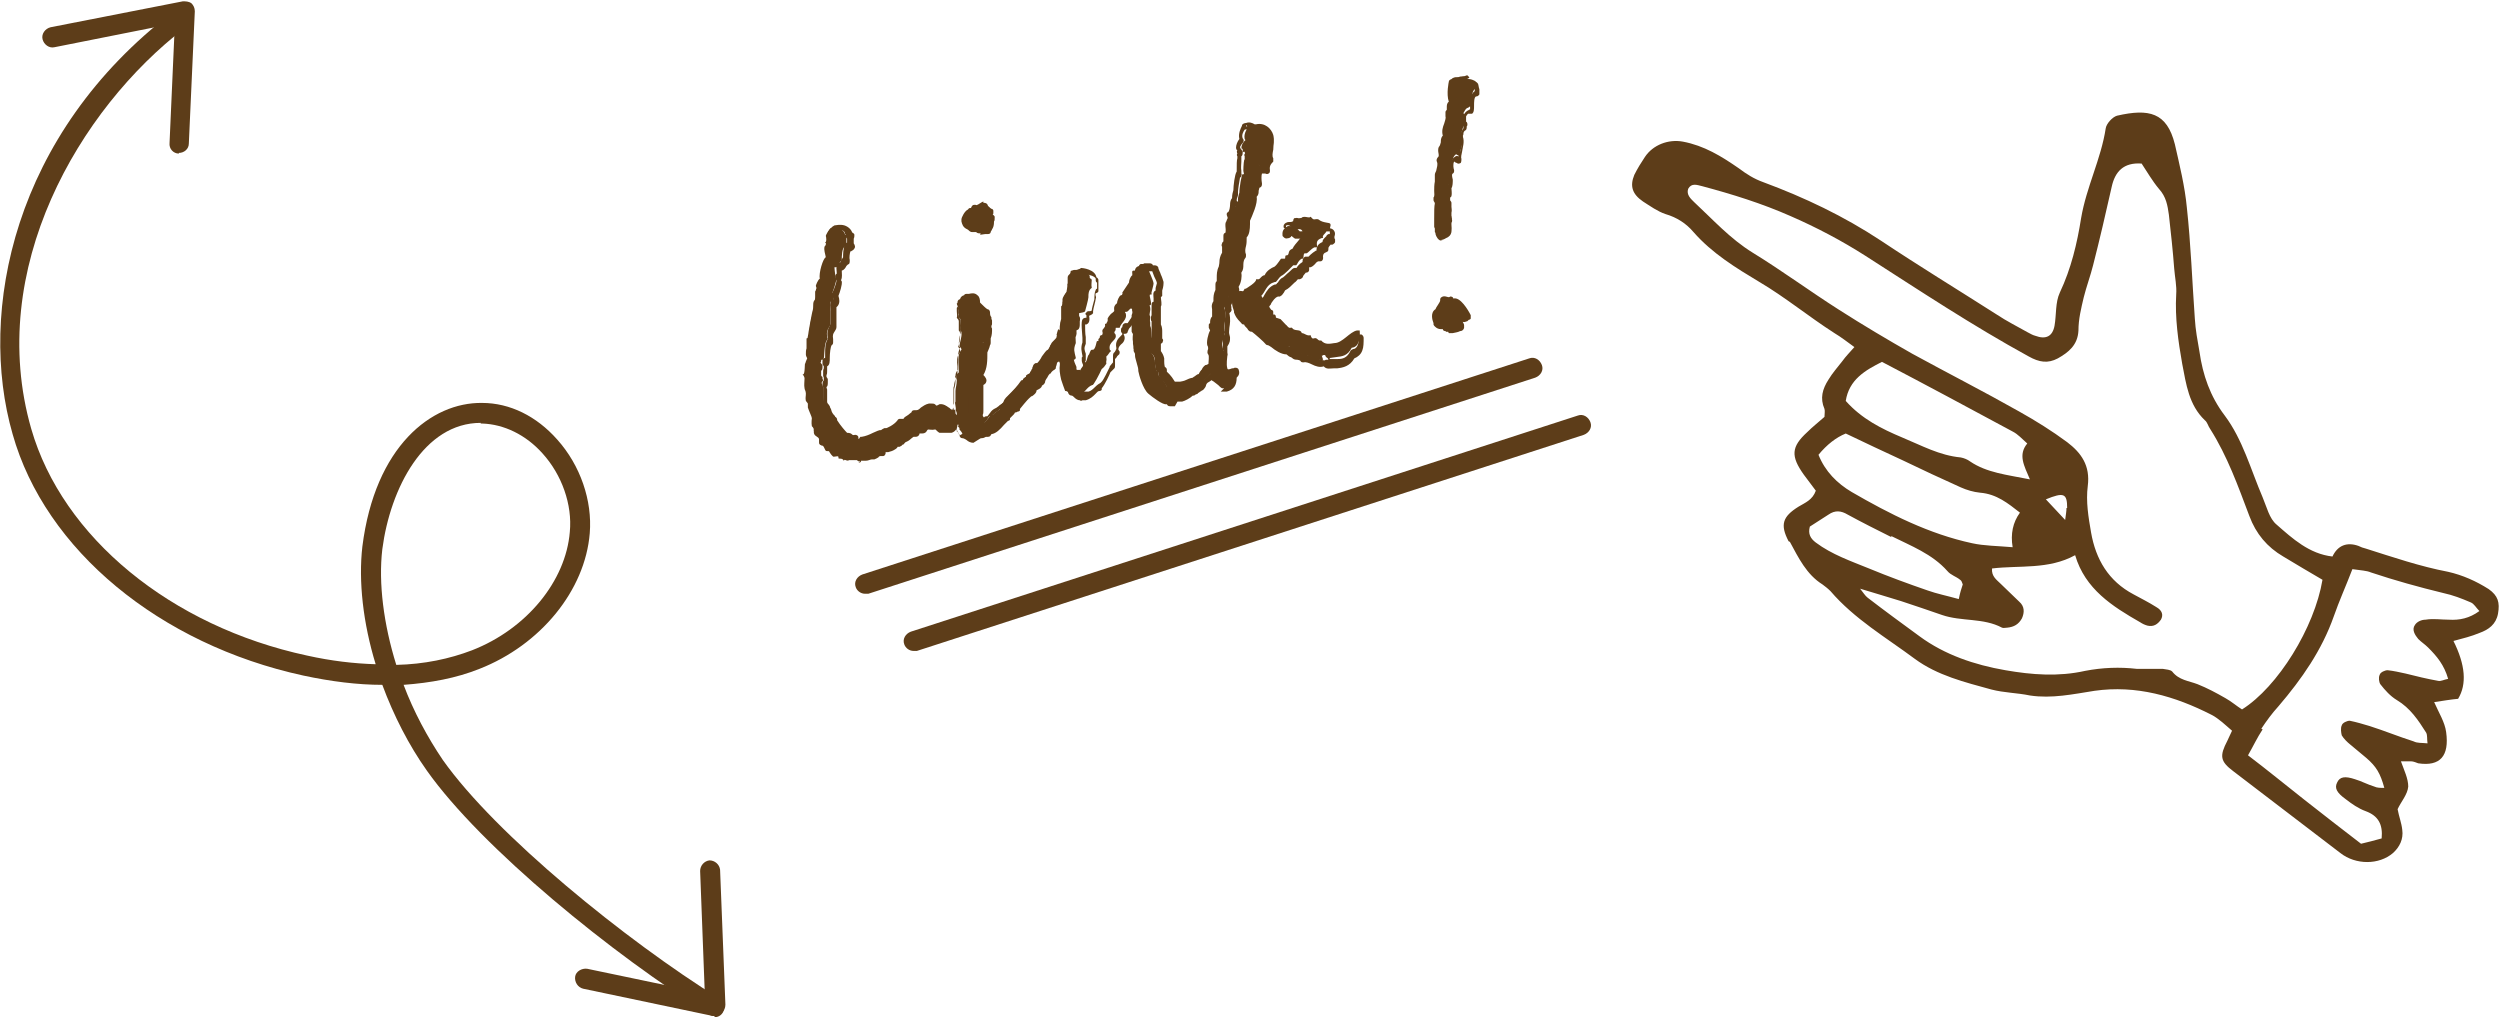 <?xml version="1.0" encoding="UTF-8"?>
<svg xmlns="http://www.w3.org/2000/svg" version="1.1" viewBox="0 0 376 153">
  <defs>
    <style>
      .cls-1 {
        fill: #5d3d19;
      }
    </style>
  </defs>
  <!-- Generator: Adobe Illustrator 28.7.1, SVG Export Plug-In . SVG Version: 1.2.0 Build 142)  -->
  <g>
    <g id="_レイヤー_1" data-name="レイヤー_1">
      <g>
        <g>
          <g>
            <path class="cls-1" d="M125.6,41.5c0,.3.2.4.2.4,0,.4-.5,1.9-.6,2.1,0,0,.2.3.2.5,0,.4,0,.8-.5.9v.2c.1.4,0,.8,0,1.1v.4c0,0,0,1.7,0,1.6,0,.5-.7.8-.5,1.9,0,.2.1.3.1.4-.7.6-.4,3-.7,3.1h-.2c-.2,0,0,.3-.2.4.1.2.2.3.3.4,0,.1,0,.3,0,.4h0c0,.4-.2.4-.2.5v.2c0,.1,0,.3,0,.4,0,.2.1.2.2.3,0,0,0,0,0,.2,0,0,0,.2.1.2,0,.3-.3.3-.2.6.1.3.2.4.2.6.1.5,0,1.4.1,1.9,0,.3.3.4.4.7.3.7.3,1,.9,1.7v.3c0,0,.3,0,.3,0,0,0,0,.1,0,.2,0,0,0,0,0,0,0,0,1.6,2.2,1.8,2.2h.3c.3-.1.3.4,1.2.3,0,0,0,.1,0,.2,0,.4.5.5.9.4.3,0,.2-.3.3-.4,1-.2,1.7-.6,2.7-1,0,0,0,.2,0,.1.2,0,.2-.4.5-.4h.3c0,0,1.3-.4,2-1.4h.6c.2-.2,1.1-.9,1.3-1,.2,0,0-.2.3-.2.2,0,.3,0,.4,0,.6-.1,1.1-.8,1.8-1,0,0,.2,0,.4,0h.1c.2,0,.2.4.4.4.4,0,.5-.2.9-.3.7-.2,1.1.9,1.8.8v.2c0,.3.2.4.3.5-.1,0-.2.1-.2.2,0,.2.5.2.6.4,0,.3-.5.2-.4.6h0c0,.5-.4.7-.5.8-.5.1-.8,0-1.2,0h-.2c-.3-.2-.7-.6-.7-.6h-.4c-.1.1-.6.2-.9,0-.6.1-.6.6-1,.7h-.4c-.4.2-.2.5-.6.5h-.3c-.4.1-.8.7-1.2.8h-.3c0,0,0,.2,0,.2h-.2q-.1,0,0,.1h0c0,.1-.3.2-.3.2,0,0,0,.2-.2.2h-.3c-.5.2-.2.3-.5.4-.4.2-.8.3-1.3.5h-.2c-.3,0-.2.4-.3.5-.1,0-.2-.1-.4,0-.3,0-.6.4-.9.5,0,0-.1-.1-.1-.1-.1,0,0,.2-.2.2-.2.1-.6.2-.9.2-.4,0-.7,0-.7,0-.3,0-.4.2-.4.4-.2,0-.4-.2-.5-.3-.1,0-.3.2-.4.2-.3,0-.7-.2-1.1,0,0,0-.2,0-.3.2-.2-.5-.8-.2-.8-.4v-.2c0-.2-.6,0-.7,0-.2,0-.6-.6-.7-.8,0-.1-.4,0-.5-.1-.2-.2-.3-1-.9-.9,0,0,0-.1-.1-.2,0-.1,0-.4,0-.6-.1-.5-.7-.4-.8-1,0-.2,0-.3,0-.6-.1-.2-.2-.3-.3-.4-.1-.5,0-1.2,0-1.2,0-.2-.4-1-.6-1.6,0-.3,0-.5,0-.6,0,0-.2-.3-.3-.4-.1-.5,0-.6,0-1.1,0-.4-.2-.6-.2-.8-.1-.5,0-1,0-1.5,0-.1-.1-.4-.3-.6h.1c.3,0,.2-1.9.3-1.6,0-.1.2-.6.3-.8-.1-.2-.2-.4-.2-.6,0-.4,0-.6.1-.9,0,0,0,0,0,0,0,.1,0-.8,0-1.5,0,0,.2,0,.2-.2,0-.4.7-4.1.7-3.9.2-.7,0-1,.2-1.5,0,0,.3-.3.2-.4,0-.3,0-.7,0-1,0-.2.3-.3.2-.5,0-.2-.1-.3-.1-.4,0-.1.3-.9.6-1.1h0c-.2-.8.5-3.1.9-3.2-.1-.6-.3-1-.2-1.6,0,0,.3-.3.3-.5,0-.1-.2,0-.2-.1,0,0,.3-.3.2-.6,0-.2-.1-.3-.1-.4,0-.2.6-1.2.8-1.2.6-.1,1.9,0,2.1,1,0,0,0,.1.3,0-.2.2-.2.4-.1.6v.6c.2.2.2.5,0,.6-.1,0-.2,0-.2,0-.5.1-.5,1.6-.5,1.9v.2c-.5.2-.3.9-.9,1h-.2c0,.7.3,1.4-.1,1.7Z"/>
            <path class="cls-1" d="M129.4,69.4h0c-.2,0-.4,0-.5-.2,0,0-.1,0-.2,0-.3,0-.5,0-.7,0-.1,0-.3,0-.3,0,0,0,0,0,0,0-.1.1-.3.1-.5,0-.2,0-.3-.2-.3-.3,0,0-.1,0-.2,0-.3,0-.5-.1-.6-.3-.1,0-.3,0-.5,0-.4-.1-.7-.6-.8-.8,0,0,0,0,0,0,0,0-.2,0-.2,0,0,0-.2,0-.2-.1-.1-.1-.2-.3-.3-.4,0,0-.1-.3-.2-.3-.1,0-.3,0-.4,0-.2-.2-.3-.4-.3-.6,0,0,0-.1,0-.3,0,0,0-.2,0-.3,0,0,0,0-.1-.1-.2-.1-.6-.4-.7-.9,0-.2,0-.4,0-.5,0,0,0,0,0,0,0,0-.2-.2-.2-.4,0-.4,0-1,0-1.3,0,0,0-.2-.1-.3-.1-.4-.3-.8-.4-1.2,0-.2,0-.5,0-.7,0-.1-.1-.2-.1-.3,0-.4,0-.6,0-.7,0-.1,0-.2,0-.4,0-.2,0-.3-.1-.5,0-.1,0-.2,0-.3,0-.3,0-.6,0-.9,0-.2,0-.4,0-.6,0,0-.1-.3-.2-.4-.1-.1-.1-.3,0-.5,0-.1.1-.2.2-.3,0-.2,0-.7,0-.9,0-.1,0-.3,0-.4,0-.1,0-.3.2-.6,0-.2-.1-.4-.2-.5,0-.4,0-.6,0-.8,0,0,0,0,0,0,0,0,0,0,0,0h0s0,0,0,0h0s0,0,0,0c0,0,0-.1,0-.2,0,0,0-.2,0-.4,0-.3,0-.6,0-1,0-.2,0-.3.2-.4,0-.6.3-2.8.8-3.8h0c0-.3,0-.5,0-.7,0-.3,0-.6.1-.9,0,0,.1-.2.1-.2,0,0,0,0,0,0,0-.1,0-.3,0-.5,0-.1,0-.3,0-.4,0,0,0,0,0-.1,0-.2.1-.3.2-.4,0,0,0,0,0,0,0,0,0-.2,0-.2,0-.3.3-1,.6-1.4,0-.8.3-2.5.9-3.2h0c-.1-.5-.2-.9-.2-1.4,0,0,0-.2,0-.2,0,0,0,0,0,0,0,0,0,0,0-.1,0-.2,0-.3.1-.5,0,0,0-.1,0-.1,0,0,0-.1,0-.2,0,0,0-.1,0-.2,0-.2,0-.4.3-1,.5-.8.8-.8.9-.9.2,0,.8-.2,1.5,0,.6.2,1,.6,1.2,1.1.1,0,.3.2.3.3,0,.2,0,.4-.1.6,0,0,0,0,0,.1v.6c.2.3.3.6,0,.9,0,.1-.3.2-.4.3,0,0,0,0-.1,0-.1.3-.2,1-.1,1.3h0c0,.4,0,.6-.3.7,0,0,0,0-.2.2-.1.2-.3.6-.7.7,0,.5.1,1-.1,1.4h0c0,0,0,.2.1.2.1.5-.3,1.7-.5,2.2,0,.1.1.3.1.4.1.5,0,1-.4,1.3,0,.4,0,.7,0,1.1v.2c0,0,0,.1,0,.2,0,.1,0,.5,0,.8,0,.3,0,.5,0,.7h0c0,.3-.2.5-.3.7-.2.3-.3.5-.2,1.1,0,0,0,.1,0,.2,0,0,0,.2,0,.2,0,.2,0,.4-.2.5-.2.2-.3,1.3-.3,1.8,0,.7,0,1.2-.4,1.4,0,0,0,.1,0,.2,0,.2,0,.4,0,.5,0,.2,0,.5-.1.6,0,0,0,.1,0,.2,0,0,0,.1,0,.1,0,0,.1.1.2.3,0,0,0,.1,0,.2,0,0,0,.2,0,.3,0,.3,0,.6-.2.7,0,0,0,0,0,0,0,.2.1.3.1.4,0,.3,0,.6,0,1,0,.3,0,.7,0,.9,0,0,0,0,.1.2,0,0,.2.2.3.4,0,.2.2.4.2.5.1.4.2.6.6,1,0,0,0,0,0,.1.1,0,.3.2.3.4,0,0,0,0,0,.1.5.8,1.2,1.6,1.5,1.9h0c.4,0,.6.1.7.2.1.1.2.2.5.1.2,0,.5.1.5.4,0,0,0,.1,0,.2,0,0,0,0,.1,0,0,0,.1-.2.2-.3,0,0,.1,0,.2,0,.6-.1,1.1-.3,1.7-.6.3-.1.6-.3,1-.4,0,0,.1,0,.2,0,.1-.1.3-.2.5-.3h.3,0c0,0,1.1-.4,1.7-1.2,0-.1.2-.2.3-.2h.6c0-.2.4-.4.7-.6.2-.2.4-.3.5-.4,0-.2.2-.3.4-.3.1,0,.2,0,.3,0,.3,0,.5-.2.7-.4.3-.2.7-.5,1.2-.6.2,0,.3,0,.4,0h0c.3,0,.5,0,.7.3,0,0,0,0,0,0,.2,0,.3-.1.5-.2.6-.1,1.1.3,1.4.5.1,0,.3.3.4.3.1,0,.3,0,.4,0s.2.2.2.3v.2c0,.2.1.2.2.3,0,0,.1.2.2.3.1,0,.3.2.3.4,0,.3,0,.6-.4.8,0,.7-.5,1.1-.9,1.2-.3,0-.6,0-.8,0-.2,0-.3,0-.4,0h-.2c-.2,0-.3,0-.4,0-.2-.1-.4-.3-.6-.5h-.1c-.4.1-.7,0-1,0,0,0-.1,0-.2.2-.1.2-.3.4-.7.4h-.4c0,.2-.2.5-.6.5h-.3c0,0-.3.2-.4.3-.2.2-.5.4-.8.5h0c0,0-.1.1-.2.2,0,.1-.2.2-.3.2h0c0,.1-.2.2-.4.3h-.3c0,0,0,0,0,0,0,.1-.2.3-.4.4-.3.2-.6.3-1,.4h-.4c0,.2,0,.3-.1.4,0,.1-.2.2-.3.2-.1,0-.3,0-.4,0,0,0-.2,0-.3.2-.2.1-.3.2-.6.3,0,0-.1,0-.2,0,0,0-.1,0-.2,0-.2,0-.5.2-.9.2-.3,0-.6,0-.7,0,0,0,0,0,0,.1,0,.1-.2.2-.4.2ZM125.8,68.4s0,0,0,0h0ZM127.7,68.1c.2,0,.4,0,.5,0,0,0,.2,0,.3,0,0,0,.2,0,.2-.1.1,0,.3,0,.4,0,0,0,.2,0,.2.1.1,0,.2-.1.4-.1,0,0,.3,0,.3,0,0,0,.2,0,.4,0,.2,0,.5-.1.7-.2.1-.2.3-.3.4-.3,0,0,.2,0,.3,0,0,0,0,0,.1,0,.2-.1.4-.3.7-.3,0,0,.1,0,.2,0,0-.2.2-.3.5-.4h.2c0,0,.2,0,.3-.1.3,0,.6-.2.8-.3,0,0,0,0,0,0,.1-.2.3-.4.7-.4h.1c0-.1.1-.2.3-.2,0,0,0,0,0,0,0-.1.2-.2.3-.2,0,0,.2-.2.3-.2h.3c0,0,.3-.2.4-.3.2-.2.5-.4.8-.5h.2c0-.2.3-.4.6-.5h.4c0,0,0-.1.1-.2.2-.2.4-.4.8-.5.1,0,.3,0,.4,0,0,0,.2,0,.5,0h.4c.2-.1.3,0,.4,0,0,0,.3.3.5.5.2,0,.4,0,.6,0,.2,0,.3,0,.6,0,0,0,.1,0,.1-.1h0c0-.3,0-.5.1-.6-.1,0-.2-.2-.3-.4,0-.1,0-.3,0-.4,0,0,0,0,0-.1-.3,0-.5-.3-.7-.5-.2-.2-.4-.3-.5-.3-.1,0-.2,0-.3.1-.2,0-.3.1-.6.2,0,0-.2,0-.2,0-.2,0-.3-.2-.4-.4,0,0-.1,0-.2,0-.3,0-.5.3-.8.4-.3.2-.6.5-1,.5,0,0-.2,0-.3,0,0,0,0,0,0,0,0,0-.1.1-.3.2,0,0-.2.2-.4.3-.6.4-.8.6-1,.6h-.4c-.8,1.1-2.1,1.5-2.2,1.5h-.3c0,.2-.2.4-.5.5-.1,0-.2,0-.3,0-.2,0-.4.2-.6.3-.5.2-1.1.5-1.7.6,0,.1-.2.4-.5.4-.5.1-1.1,0-1.4-.6-.4,0-.7-.2-.8-.4h0c-.3,0-.5.1-2.3-2.3,0,0,0,0-.1-.1-.1,0-.2-.2-.3-.3v-.2c-.4-.5-.5-.8-.7-1.2,0-.1-.1-.3-.2-.5,0,0,0,0-.1-.1-.1-.1-.3-.3-.3-.6,0-.3,0-.7,0-1.1,0-.3,0-.6,0-.8,0,0,0-.1,0-.2,0,0,0-.2-.1-.3,0-.4,0-.6.2-.8,0,0,0-.1,0-.2,0,0,0-.1,0-.2,0,0-.1-.2-.1-.3,0,0,0-.2,0-.3,0,0,0-.1,0-.1v-.2c0-.1,0-.3.1-.5h0c0,0,0-.2,0-.2,0,0,0-.1,0-.1,0,0,0,0,0,0,0,0-.1-.2-.2-.3,0-.1,0-.3,0-.4,0,0,0,0,0-.1,0-.3.2-.4.4-.5,0-.2,0-.4,0-.6,0-.8,0-1.6.4-2.2,0,0,0-.1,0-.2-.2-.9.1-1.5.3-1.8,0-.1.1-.2.1-.3,0,0,0,0,0,0,0-.1,0-.3,0-.5,0-.5,0-.8,0-.9v-.3c0,0,0-.2,0-.2,0-.3.1-.6,0-.9v-.2c0-.2,0-.5.3-.6,0,0,.2,0,.1-.3,0,0,0-.2-.1-.3-.1-.1-.1-.4,0-.5.2-.4.6-1.4.6-1.8,0-.1-.2-.3-.2-.5,0-.2,0-.4.2-.5.1,0,0-.5,0-.8v-.3c0-.3,0-.5.3-.6h.2c0,0,.1,0,.2-.3,0-.1.2-.3.3-.5,0-.4,0-1.4.3-1.9.1-.2.2-.3.3-.3h0v-.6c-.2-.1-.2-.3-.2-.5,0,0,0-.1-.1-.2,0-.2-.1-.5-.6-.6-.3,0-.6,0-.9,0-.1.1-.4.5-.5.7,0,0,0,.2,0,.3,0,.2,0,.4,0,.6,0,0,0,0,0,.1,0,.3-.1.6-.3.8,0,.3,0,.6.1.9v.3c.1.2,0,.5-.2.6-.2.2-.7,2.1-.6,2.6,0,.2,0,.5-.2.6,0,0-.3.4-.4.6,0,0,0,.2,0,.3,0,.3,0,.5-.2.6,0,0,0,.1,0,.3,0,.2,0,.5,0,.7,0,.3-.2.5-.3.6,0,0,0,.2,0,.4,0,.2,0,.5,0,.9,0,0,0,.1,0,.2-.2.6-.6,3.1-.6,3.6,0,.1,0,.3,0,.4,0,0,0,0,0,0,0,.2,0,.5,0,.7,0,.1,0,.3,0,.4,0,0,0,.2,0,.3,0,.2,0,.3,0,.4,0,.2,0,.2,0,.3,0,.2,0,.3.1.4.1.1.1.3,0,.5-.2.4-.2.6-.2.6,0,0,0,.1,0,.2,0,0,0,0,0,.1,0,.6,0,1.1-.2,1.4,0,.2.1.3.1.4,0,.3,0,.6,0,.9,0,.2,0,.4,0,.6,0,0,0,.2,0,.2,0,.2.1.3.2.6,0,.4,0,.6,0,.7,0,.1,0,.2,0,.4,0,0,0,0,0,.1,0,.1.1.2.2.3,0,.1,0,.3,0,.4,0,0,0,0,0,0,0,0,0,0,0,.1,0,.3.2.8.4,1.1,0,.2.2.4.2.5,0,0,0,.1,0,.2,0,.2-.1.7,0,1,0,0,.1.2.2.3,0,.3,0,.5,0,.6,0,.2,0,.2.2.3.2.1.5.3.6.7,0,.1,0,.3,0,.4,0,0,0,0,0,0,.5.1.7.6.8.9,0,0,0,0,0,0,.2,0,.5,0,.6.3,0,.2.3.4.4.6,0,0,0,0,0,0,0,0,0,0,0,0,.6,0,.8.1.9.3.2,0,.4,0,.6.2,0,0,0,0,0,0,0,0,.2,0,.3,0ZM131.1,67.9s0,0,0,0c0,0,0,0,0,0ZM133.3,67.8h0s0,0,0,0ZM136.6,65.6h0ZM144.3,63.4h0ZM140.7,61.3h0,0ZM122.1,60.7s0,0,0,0c0,0,0,0,0,0ZM124.1,57.1c0,0-.1,0-.2,0,0,0,.1,0,.2,0ZM121.1,55.3s0,0,0,0h0ZM121.2,50.2s0,0,0,0t0,0ZM122.5,43h0s0,0,0,0ZM127.6,36.3s0,0,0,0t0,0ZM124.3,35.6h0,0Z"/>
          </g>
          <g>
            <path class="cls-1" d="M150.3,61c1-.6.3-.6,1.3-1.5.7-.7,1.4-1.4,2-2.3h.2c.1,0,0-.2.2-.3.5-.4.6,0,1-1h.2c.3-.1-.1-.7.2-.7.1,0,.2,0,.2.1.8-.8,1.5-2.1,1.8-2.2.3-.3.4-.7.6-1.1,0-.1.9-1,.9-1h.1c0-.1,0-.2,0-.2,0-.2,1-1.8,1.5-2.3h0c0-.5.5-.1.4-.4h.6c-.2.2,0,1-.2,1.1-.2.2-.2,0-.3.1,0,0,0,.1-.1.2,0,.1.4.5,0,.9-.2.3-.6.3-.5.4,0,0-.6,1.2-.8,1.7-.4.8-1.3,1.6-1.2,1.6-.4,0-.5.9-.6,1.3-.1.1-.7.6-.6.6h-.1c-.4.6-.6.8-1,1.4h0c0,.3-.5.4-.5.5h0c0,.4-.9.6-.8,1,0,.3-.7.7-.7.8-1,.8-1.9,2.1-1.7,2,0,.1-.1.2-.1.2h0c-.3.1-.4.3-.7.4-.1,0,0,.3-.2.3-.6.7-.4.3-.8.8h0c-.5.2-1.6,2-2.4,2.1-.5,0-.5.4-.6.4,0,0-.2,0-.3,0-.1,0-.2.1-.7.2-.6,0-1-.5-1.8-.6,0-.4-.4-.8-.5-.9v-.2c0-.1-.2-.2-.2-.2,0-.1.1-.2,0-.4,0-.1-.2-.5-.2-.5,0-.1,0-.2,0-.4,0,0,0,0,0-.1,0-.2.1-.8-.2-1.1.2-.3-.2-1.1,0-1.3,0,0,0-.1,0-.2,0-.1,0-.1,0-.4,0-.3,0-.3,0-.7v-.3c0-.4.2-.9.2-1.6,0-.2-.1-.2-.1-.5,0-.3.2-.5.4-.7,0-1.4-.3-2.6.4-3.4,0-.3-.3-.4-.3-.6,0-.3.4-1.4.3-1.9,0-.2,0-.2-.2-.5,0-.2,0-.3,0-.6,0,0,.2-.9.1-.9,0-.1-.5-.5-.4-.6.2-.3-.1-1.1,0-1.2,0-.3-.2-.4-.2-.7,0,0,0,0,.1,0,.2,0,.3-.6.5-.6h.2c.1,0,0-.2,0-.2h.4c.7-.2,1.1,0,1.2,1,.3.3,1,1.1,1.5,1.3,0,.3.2.9.3,1.3-.2.3-.1.6-.3.7,0,.2.1.4.2.7,0,.3,0,.9-.3,1.3h0c0,.1.1.1.1.4,0,.2,0,0,0,.2-.1.4-.4,1.3-.6,1.5,0,1.4,0,2.7-.7,3.5,0,.3,1.1,1.1.3,1.2-.1,0-.2.6-.2.6,0,.2,0,.3-.2.3h0c.1.4.1.9.2,1.3,0,.6,0,1.3,0,2.1,0,.4-.2.3-.1.7.2.5.2.5.6.8,0-.1.5,0,.6-.2h.4c.8-.8.7-1.1,1.3-1.2,0-.1,1.1-.8,1-.8ZM149,31.5c0,.3-.3.3-.2.6,0,.2.4.1.5.3,0,.2-.2.2-.2.5v.3c.1.4-.3.7-.5,1.1-.5,0-1.4.5-1.6,0h-.5c-.2.1,0,0-.1,0-.2,0-.3,0-.5-.1-.1,0-.2-.2-.3-.3-.7-.3-.6-.6-.7-1.3,0,0,.5-.9.7-1q.1,0,.2.1c.1,0,0-.4,0-.4h.2c0,0,.3-.2.4-.5,0,.2.3.2.6,0,.1,0,.6-.4.9-.5,0,0,0,0,0,0v.2s.6.5.8.6h0Z"/>
            <path class="cls-1" d="M146.4,66.6c-.4,0-.8-.2-1-.4-.2-.1-.4-.3-.7-.3-.2,0-.4-.2-.4-.5,0-.1-.2-.3-.2-.4-.1-.2-.2-.3-.2-.4h0c0-.2-.1-.3-.2-.4,0-.2,0-.4,0-.5,0,0-.2-.3-.2-.3,0,0,0,0,0-.1,0-.1,0-.3,0-.3,0,0,0,0,0,0,0,0,0-.1,0-.2,0,0,0,0,0-.1v-.2c0-.1,0-.5,0-.6-.2-.1-.3-.4-.1-.6,0,0,0-.2,0-.3,0-.3,0-.7,0-1,0,0,0-.2,0-.4,0-.2,0-.3,0-.4,0,0,0-.1,0-.3v-.2c0,0,0-.1,0-.2,0-.2,0-.3.1-.5,0-.3.1-.6.2-1,0-.2-.1-.3,0-.5,0-.4.2-.7.4-.9,0-.3,0-.6,0-.9,0-.8-.1-1.7.3-2.4,0-.1-.2-.2-.2-.4,0-.2,0-.5.1-1,0-.3.2-.8.2-1,0,0,0-.1,0-.2,0,0,0,0,0,0,0,0,0,0,0,0-.1-.3-.1-.5,0-.7h0c0-.2,0-.4,0-.7,0,0,0-.2,0-.2,0,0,0,0,0,0-.2-.2-.5-.6-.3-1,0,0,0-.4-.1-.5,0-.1,0-.2,0-.3,0,0,0-.1,0-.2,0-.1-.1-.3-.1-.6,0-.3.2-.5.4-.5,0,0,0,0,0,0h0c0-.2.2-.5.6-.6,0-.1.2-.2.3-.2h.4c.4-.1.9-.2,1.3.2.3.2.4.6.4,1.1,0,0,.1.1.2.2.2.2.7.7.9.8.2,0,.4.2.4.5,0,.2,0,.5.2.7,0,.2,0,.3.1.5,0,.1,0,.2,0,.3,0,0,0,.2,0,.2,0,0,0,.2-.1.3,0,.1,0,.3.1.4,0,0,0,.1,0,.2,0,.3,0,.8-.2,1.3,0,0,0,.2,0,.3h0s0,0,0,.1c0,0,0,.1,0,.2,0,.1,0,.3-.1.4-.1.5-.3.8-.4,1.1,0,1.2,0,2.4-.6,3.4,0,0,0,0,0,0,.3.3.6.7.4,1.1,0,.1-.2.3-.4.4,0,0,0,0,0,.1,0,.1,0,.2,0,.3,0,.1,0,.2,0,.3,0,.2,0,.5,0,.7v.3c0,.7,0,1.3,0,2.2,0,.2,0,.4-.1.6,0,0,0,0,0,0,0,.2.1.3.2.4,0,0,0,0,0,0,0,0,0,0,0,0,0-.1.2-.2.4-.2h.1c.2-.2.3-.4.4-.5.2-.3.4-.5.8-.7.1,0,.3-.2.6-.4.1,0,.2-.2.3-.2,0,0,0,0,.1-.1.4-.2.4-.3.5-.4.1-.3.3-.6.8-1.1.6-.6,1.3-1.3,2-2.3,0,0,.2-.2.3-.2,0,0,0,0,0-.1,0,0,0,0,0-.1.2-.2.4-.3.5-.3,0,0,.1-.1.3-.5,0-.1.1-.2.2-.3,0-.6.4-.8.5-.8,0,0,.2,0,.2,0,.3-.3.5-.6.7-1,.4-.5.6-.9.9-1,.1-.1.2-.3.3-.5,0-.1.1-.2.2-.4,0-.1.2-.3.6-.7,0,0,.2-.2.2-.3,0-.6,1-1.9,1.5-2.5,0-.2,0-.4.2-.4.2-.2.4-.2.5-.2,0,0,.2,0,.3,0h.6c.2,0,.4.2.4.4,0,.1,0,.3,0,.4,0,0,0,.2,0,.3,0,.3,0,.7-.3.9,0,0-.1,0-.2.1,0,.3.1.7-.2,1-.1.1-.3.2-.4.3,0,.2-.2.4-.4.8-.2.3-.3.6-.4.8-.3.7-.9,1.3-1.2,1.6h0c0,.2-.2.3-.3.3,0,0-.1.5-.2.7v.2c0,0-.1.1-.2.2,0,0-.2.1-.3.2,0,0-.1.1-.2.2,0,.1-.1.2-.2.2-.2.2-.3.4-.4.6-.1.1-.2.3-.3.5,0,.4-.3.6-.5.7,0,0,0,0,0,0,0,.3-.4.5-.6.6,0,0-.2.1-.2.1,0,0,0,0,0,0,0,.4-.4.7-.7.9,0,0,0,0-.1,0,0,0,0,0-.1.1-.7.6-1.4,1.6-1.6,1.8,0,0,0,0,0,0,0,0,0,0,0,0,0,0,0,.2,0,.2,0,.1-.2.2-.3.2,0,0-.1,0-.2.1,0,0-.2,0-.3.1,0,.1-.1.2-.2.3-.3.3-.4.4-.5.5,0,0,0,0,0,0,0,0,0,.2,0,.2,0,.1-.2.2-.3.2,0,0-.4.4-.6.6-.6.7-1.2,1.3-1.9,1.4-.1.2-.2.4-.5.4,0,0-.2,0-.2,0,0,0,0,0-.1,0-.1,0-.3.2-.6.2,0,0-.2,0-.2,0ZM146.9,66.2h0ZM146.9,66.2h0,0ZM145.2,65c.3,0,.5.2.7.3.3.2.4.2.6.2.1,0,.2,0,.3-.1,0,0,.3-.2.5-.1.1-.2.3-.4.8-.4.3,0,.9-.7,1.3-1.1.3-.3.5-.6.8-.7,0,0,0,0,0,0,.2-.3.3-.4.5-.5,0,0,.1,0,.3-.4,0,0,0,0,0,0,0-.1.2-.3.4-.4,0,0,0,0,.2,0,0,0,.1,0,.2-.1,0,0,0-.1.1-.2h0s0,0,0,0c0,0,0,0,0,0,.2-.4,1-1.3,1.8-2,0,0,.2-.2.3-.3,0,0,.3-.2.3-.3,0-.5.4-.8.7-.9,0,0,0,0,.1,0,0-.3.3-.4.4-.5,0,0,0-.1,0-.2.2-.3.4-.6.5-.7.1-.2.3-.3.4-.6,0,0,.1-.2.2-.2,0,0,.2-.2.3-.3,0,0,0,0,.1-.1h0c.1-.6.3-1.2.8-1.4,0,0,0,0,0,0,.2-.3.8-.8,1-1.4,0-.2.3-.6.4-.9.1-.3.3-.5.3-.7,0-.3.3-.4.4-.5,0,0,.2,0,.2-.2,0,0,0,0,0-.1,0-.1-.2-.3-.1-.5-.3.5-.7,1-.8,1.3,0,.1,0,.3,0,.4,0,.1-.2.2-.3.3,0,0-.2.2-.3.3-.2.2-.4.4-.4.5,0,0,0,.1-.1.2-.1.3-.3.6-.5.9,0,0-.1,0-.2.1-.1,0-.4.5-.6.7-.3.4-.7.9-1.1,1.4,0,0-.1.1-.2.1,0,.4-.2.5-.4.6-.2.5-.4.7-.8.8,0,0-.1,0-.2,0,0,.3-.2.4-.5.5h0c-.7,1-1.3,1.6-2,2.3-.4.4-.5.6-.6.7-.1.3-.3.5-.8.9-.1.1-.2.2-.4.3-.2.2-.4.3-.5.4,0,.1-.1.1-.3.2-.2,0-.2,0-.4.3-.1.2-.3.5-.7.8-.1.1-.2.2-.4.2h-.1c-.2.1-.4.1-.5.1,0,0,0,0,0,0,0,0,0,0,0,0,0,0-.1,0-.2.1-.1,0-.3,0-.4,0-.4-.3-.6-.5-.8-1.1,0,0,0,0,0-.1,0-.3,0-.5.1-.7,0,0,0,0,0-.1,0-.8,0-1.4,0-2.1,0,0,0-.2,0-.3,0-.3,0-.6-.1-.8,0-.1,0-.3,0-.4,0,0,0-.1.1-.2,0,0,0,0,0,0,0,0,0,0,0,0,0,0,0,0,0-.1,0-.3.1-.5.3-.7,0,0,0,0,0,0-.2-.2-.3-.4-.4-.6,0-.1,0-.3,0-.4.6-.8.6-2,.6-3.2,0-.1,0-.2.1-.3,0-.1.3-.7.3-.9,0-.2.1-.3.1-.4,0,0,0,0,0,0,0,0,0-.2-.1-.2,0-.1,0-.3,0-.4,0,0,0-.1.1-.2.2-.2.1-.5.1-.8,0,0,0,0,0-.1,0-.2,0-.3-.1-.5,0-.1,0-.3,0-.4,0,0,.1-.2.2-.2,0,0,0,0,0,0,0,0,0-.1,0-.2,0,0,0-.2,0-.3,0-.2-.1-.4-.1-.6-.4-.2-.8-.6-1.1-.9-.1-.1-.2-.2-.3-.3-.1,0-.2-.2-.2-.4,0-.4-.1-.5-.1-.5,0,0-.1,0-.5,0h0c0,.1-.2.2-.4.3h0s0,0,0,0c0,0-.1.2-.2.3,0,0,0,.2,0,.3,0,0,0,0,0,.1,0,0,0,0,0,.1,0,.4.1.7,0,1,0,0,0,0,0,0,.1.1.3.3.3.5,0,.2,0,.4,0,.7,0,.1,0,.2,0,.3,0,0,0,0,0,.1v.2s0,0,0,.1c.2.2.2.4.2.6,0,.5,0,1-.2,1.4,0,.2-.1.5-.1.5.1,0,.3.3.3.5,0,.2,0,.3-.1.4-.4.5-.4,1.2-.3,2,0,.4,0,.7,0,1.1,0,.1,0,.2-.1.3h0c-.1.2-.2.3-.2.4,0,0,0,0,0,.1,0,0,0,.1,0,.2,0,0,0,0,0,.1,0,.5-.1.9-.2,1.2,0,.1,0,.2,0,.4v.2c0,.3,0,.5,0,.6,0,0,0,.1,0,.2,0,.1,0,.1,0,.2,0,0,0,.1,0,.2,0,.3,0,.4-.1.6,0,0,0,.2,0,.3,0,.2,0,.4,0,.6.3.4.2.9.2,1.2,0,0,0,.1,0,.2,0,.2,0,.3,0,.4.2.3.2.4.2.5,0,.2,0,.3,0,.4,0,0,0,.1.1.2v.2s0,0,.1,0c.1.2.2.3.3.6ZM147.4,63.6s0,0,0,0c0,0,0,0,0,0ZM151.3,61.9s0,0,0,0c0,0,0,0,0,0ZM143.3,59.8s0,0,0,0c0,0,0,0,0,0ZM146.6,57.9s0,0,0,0c0,0,0,0,0,0ZM155.1,55.2h0s0,0,0,0ZM155,55.2s0,0,0,0h0ZM157.5,53.4h0,0ZM148.1,51.2c0,.2-.2.3-.4.4.2,0,.3-.2.4-.4ZM147.6,50.6c-.2,0-.3.2-.4.4,0-.2.2-.3.4-.4ZM161.1,49.8h0s0,0,0,0h0ZM160.7,48.8s0,0,0,0c0,0,0,0,0,0,0,0,0,0,0,0h0ZM160.9,48.7s0,0,0,0h0s0,0,0,0ZM144.6,44.2s0,0,0,0h0ZM147.5,35.1c-.3,0-.5,0-.7-.2h-.1c-.1,0-.4,0-.5,0,0,0,0,0,0,0-.1,0-.2,0-.3-.1-.1,0-.2-.2-.4-.3-.7-.3-.8-.8-.9-1.2,0,0,0-.2,0-.3,0,0,0,0,0,0,0-.3.5-1.3,1-1.5,0,0,0,0,0,0,0-.1.2-.2.3-.2h.2s0,0,0-.1c0-.2.2-.4.5-.4.1,0,.2,0,.3.1,0,0,0,0,.2,0,0,0,0,0,0,0,.3-.2.6-.3.8-.4.2,0,.6,0,.7.5h0c.2.2.5.4.5.4.2,0,.3.2.3.3h0c0,.2,0,.2,0,.3,0,.1,0,.2-.1.3.1,0,.3.2.3.3,0,0,0,0,0,.1,0,.3,0,.5-.1.6h0c0,.6-.1.9-.3,1.2,0,.1-.2.3-.2.4,0,.2-.2.3-.4.3-.1,0-.2,0-.4,0-.2,0-.5.1-.8.1ZM145.4,34.3s0,0,.1,0c0,0,0,0-.1,0ZM147,33.8c.2,0,.4.1.5.3,0,0,.4,0,.6-.1,0,0,.2,0,.2,0,0-.1.1-.2.2-.3,0,0,.2-.2.2-.3v-.2c0,0,0,0,0-.1,0,0,0-.2,0-.3-.2,0-.3-.2-.4-.4,0-.3,0-.5,0-.7-.1-.1-.3-.2-.5-.4,0,0,0,0,0,0,0,0-.1,0-.2.1-.2.1-.3.2-.4.2-.2,0-.4,0-.6,0,0,0-.2.2-.3.2,0,.4-.3.5-.4.5,0,0-.2,0-.3,0,0,.1-.2.3-.3.4,0,.1,0,.2,0,.3q0,.4.3.5c.2,0,.3.2.4.3,0,0,0,0,0,0,0,0,.2,0,.3,0,0,0,.1,0,.2,0h.2c0,0,0,0,.1,0ZM146.1,31.9h0s0,0,0,0Z"/>
          </g>
          <g>
            <path class="cls-1" d="M159.4,49.8c-.1-1,.2-1.8.2-1.8,0-.2,0-1.6,0-1.9,0-.1.2-.1.2-.2v-.3c0,0,0,0,0,0,0,0,0-.4,0-.6,0-.2.3-.7.6-1.1.3-1.5,0-.9.2-1.3,0,0,0-.4,0-.9.1-.2.5-.4.5-.8.2,0,.2,0,.4,0,.3,0,.5-.2.7-.3,0,0,1.6.2,1.7,1v.2c.1.2.2,0,.3.3,0,.4-.1.7,0,1.2h0c-.5.3-.5,1-.5,1.2,0,.1,0,.2,0,.2,0,.3-.5,2.1-.5,2.1-.1.2-.5.2-.9.3v.4c.2.3.2.7,0,.8-.2,0-.2,0-.5,0-.2,0,0,2.8,0,3.3-.4,1-.2,1.3,0,2.2h0c0,.2-.2.3-.3.3.1.5.4,1,.4,1.1,0,.1,0,.3,0,.3,0,.3.5,0,.6.2,0-.3.4-.5.4-.8h0c.7-.6.5-.9.8-1.5.2-.1.2-.7.5-.8h.2c.4-.1.5-1.3.6-1.3h.2q0,0,0,0v-.3c0,0,0,0,.2-.2,0-.1,0-.4.3-.4h.1c0-.2.1-.3,0-.5v-.2c0-.2.5-.5.4-.8v-.2q0,0,0,0h.2s0,0,0-.1c0,0,.2-.2.2-.4v-.2c-.1-.1.4-.8.7-.9,0,0,0,0,.2,0,.3-.3-.3-.9.5-1.5,0-.3.3-1.1.6-1.2h.2c.1,0,0-.4,0-.4l1-1.5c0-.3.2-.9.5-1.1v-.2c0-.2-.1-.5.2-.5h.2c.1,0,.2-.1.2-.2h0s0,0,0,0c.2,0,.2,0,.3,0,.1,0,0-.1.2-.2.2,0,.4.1.6,0,0,0,0-.1,0-.1h0c0,.2.5.3.7.2.2.7.7,1.6.8,2.2,0,.4-.4,1.5-.3,1.5,0,.1,0,.2,0,.2,0,0-.2,0-.2,0-.3,0,.4,1.5,0,1.6,0,0-.1,0-.1,0,.2.7.1.5,0,1.4,0,0,0,0,0,0,0,.2.1.2.1.4,0,0-.1.6,0,.8v.5c.3.7.1,1.4.3,2,0,.1,0,.3.2.4-.5.3.1,1.2-.4,1.6.3.3.5.6.6,1.2,0,.3,0,.6.2,1.4,0,.3.3.2.3.4v.3c.2.5.8.7,1.3,1.8,0,0,.8.2,1.2.1,1.3-.3,1-.5,2-.7,0,0,.7-.5.7-.5.9,0,.8-1.1,1.4-1.4.6-.2,1-.5,1.3-.9.6,0,.5.5.9.7-.8.6-1.2,1.3-2,1.9-.9.4-.5.8-1.1,1.4h-.2c-.2,0,0,.2,0,.2h-.2s0,.1,0,.1h-.3c0,0,0,.2,0,.2,0,0,0,0,0,0,0,0-.1,0-.2,0,0,.1-.1.1-.4.2h-.2c-.1.2-1,.8-1.4.9-.2,0-1.1,0-1.3,0-.2,0-.2-.4-.4-.3-.2,0-.3.1-.4.1-.1,0-1.1-.5-2.2-1.5-.6-.5-1.2-2.2-1.4-3.2,0,0,0-.3-.2-.7l-.2-1.1c-.2-.5-.1-.7-.2-.9,0-.1-.1,0-.2-.3,0-.3,0-.3-.1-.7v-.3c-.1-.4,0-1.2,0-1.2-.1,0-.2-.4-.2-.3,0,0,0-1.6,0-2.5,0,0,.2-.4.1-.7,0-.1,0-.3-.2-.3-.2,0-.4.5-.7.5-.1,0-.2,0-.2,0,0,.1,0,.1.1.2.3,1-.7,1.4-.9,2.2-.2,0-.3,0-.6,0v.2c0,.3-.2.3-.2.5,0,.2.2.2.2.4.2.8-1.1,1-.9,2.1,0,.2.2.2.2.3-.3.2-.4.6-.7.8v.2c.1.4-.1.5,0,.9h0c-.2.3-.4.6-.7.8-.3.7-1.3,2.6-1.4,2.4h0c-.9.3-1.1,1.3-2.1,1.5h-.5c0,.1,0,0,0,0,0,0,0,0-.1,0-.1,0,0,0-.2,0-.3,0-.7-.6-1.2-.6-.2-.5-.4-1.1-.6-1.7-.2-.8-.3-1.7-.2-2.2,0,0,0-.3,0-.3h0c-.3-.5-.2-.7-.2-1.2,0-.4-.2-1,0-1.3-.1-.4.1-1.9-.3-1.7,0,0,.2-.9.3-.9Z"/>
            <path class="cls-1" d="M176.7,61.1c-.2,0-.4,0-.7,0-.3,0-.4-.1-.5-.3,0,0,0,0-.1,0-.5.1-2-1-2.7-1.6-.8-.7-1.4-2.8-1.5-3.4,0,0,0,0,0-.1,0,0,0-.3-.1-.6l-.3-1.1c-.1-.3-.1-.6-.1-.8,0,0,0,0,0,0,0,0-.1-.2-.2-.4,0-.2,0-.3,0-.4,0,0,0-.1,0-.3v-.4c0-.1-.1-.7,0-1.2,0,0,0,0,0-.1,0,0,0-.1,0-.2s0,0,0,0c0-.1,0-1,0-1.8-.1.3-.3.6-.5.8-.2.2-.3.4-.4.7,0,.2-.2.3-.4.3,0,0-.1,0-.2,0,0,0,0,0,0,0,0,0,0,.2.1.3.2.6-.2,1.1-.5,1.3-.3.3-.4.5-.4.8,0,0,.1.1.2.3,0,.2,0,.4-.2.5,0,0-.1.1-.2.2,0,.1-.2.3-.3.4,0,.2,0,.4,0,.5,0,.1,0,.1,0,.2v.2c0,.2,0,.4-.1.5-.2.2-.4.4-.6.6-.1.3-.8,1.8-1.3,2.4,0,0,0,.1,0,.2,0,.1-.2.2-.3.2-.3,0-.4.2-.7.5-.3.3-.7.7-1.4.9h-.5c-.1.1-.3.1-.4,0,0,0,0,0,0,0-.3,0-.6-.2-.8-.4-.1-.1-.3-.3-.4-.3h0c-.2,0-.4-.1-.5-.3-.2-.5-.4-1.1-.6-1.7-.2-1-.3-1.8-.3-2.3,0,0,0-.1,0-.2,0,0,0-.1,0-.2-.2-.4-.2-.7-.2-.9,0,0,0-.2,0-.3,0-.1,0-.3,0-.4,0-.3,0-.6,0-.9,0-.2,0-.4,0-.7,0-.1,0-.4,0-.5,0,0-.2-.1-.2-.3,0-.1,0-.3,0-.4,0,0,0-.2,0-.3,0-.2,0-.3.1-.4,0-.8,0-1.4.2-1.7h0c0,0,0-.2,0-.2,0,0,0-.5,0-.8,0-.4,0-.7,0-.9,0-.1,0-.2.1-.4,0-.2,0-.3.1-.4,0,0,0-.2,0-.2,0,0,0,0,0-.1.1-.3.3-.8.6-1.1.1-.6.1-.8.1-.8,0-.1,0-.2,0-.3,0-.2,0-.5,0-1,0,0,0-.1,0-.2,0-.1.1-.2.2-.3.1-.1.2-.2.2-.3,0-.1,0-.3.2-.3.1,0,.2-.1.4-.1,0,0,.1,0,.2,0,.1,0,.2,0,.4-.1.1,0,.3-.1.4-.2.2,0,2.1.2,2.3,1.4h0c.2.1.3.3.3.4,0,.4,0,.6,0,.8,0,.1,0,.3,0,.4h0c0,.2,0,.4,0,.5,0,.1-.2.3-.4.3,0,0-.1.3,0,.4,0,.1.1.3,0,.4,0,.3-.4,1.6-.4,1.9,0,.1,0,.2,0,.3,0,0,0,0,0,0h0c-.1.2-.4.3-.6.4.2,1-.2,1.2-.4,1.3,0,0-.1,0-.2,0,0,.5,0,1.4.1,1.9,0,.4,0,.7,0,.8,0,0,0,.1,0,.2-.3.7-.2.9,0,1.5,0,0,0,.2,0,.3h0c0,0,0,.1,0,.2,0,.1,0,.4,0,.5,0,0,0,.1-.1.1,0,.1.1.3.2.4,0,.1,0,.2.1.2,0,0,0,0,0,0h0c0-.2,0-.4.2-.5.3-.2.4-.4.4-.7,0-.1,0-.3.2-.5,0,0,0-.2.2-.2,0,0,0,0,0-.1,0-.2.2-.6.6-.7h0c0-.2.2-.6.2-.7,0-.2,0-.3.2-.5,0-.1,0-.3.3-.5,0-.3.2-.5.4-.6,0,0,0,0,0,0v-.2c0,0,0-.2,0-.3,0-.1.1-.2.2-.3,0,0,.1-.2.2-.2h0c0-.2,0-.4,0-.5,0,0,.1-.1.2-.2,0,0,0-.1.1-.2,0,0,0,0,0,0,0-.1,0-.2,0-.4.1-.3.6-.8,1-1,0-.3,0-.8.5-1.3,0-.4.3-1.1.8-1.4,0-.1,0-.2.1-.3l.9-1.4c0-.3.2-.8.5-1.1-.1-.8.3-1,.6-1.1h0c0-.1.2-.3.3-.3.1,0,.2,0,.3,0,0,0,.1,0,.2-.1.2,0,.4,0,.5,0,0,0,.1,0,.2,0,.2,0,.5,0,.6.3,0,0,0,0,.2,0,.3,0,.5.1.6.3,0,.3.3.7.4,1.1.2.4.3.8.4,1.1,0,.3,0,.7-.2,1.3,0,.1,0,.2,0,.3,0,.2,0,.3,0,.5,0,0-.1.1-.2.2,0,0,0,0,0,0,0,.4.2,1.1,0,1.4,0,.2,0,.4,0,.7,0,.1,0,.2,0,.5,0,0,0,.1,0,.2,0,.1,0,.3,0,.4,0,.1,0,.3,0,.4v.5c.2.4.2.8.2,1.1,0,.3,0,.6,0,.9,0,0,0,.1,0,.1.1.1.2.3.1.4,0,.2-.1.3-.3.4,0,0,0,.2,0,.3,0,.2,0,.5,0,.8.2.3.4.6.5,1.1,0,.1,0,.3,0,.4,0,.2,0,.5.1.9.1,0,.3.2.3.4v.3c0,0,.2.2.4.4.2.2.5.6.8,1.1.2,0,.5,0,.8,0,.6-.1.8-.2,1-.3.2-.1.4-.2.9-.3,0,0,.2-.2.3-.2.2-.2.3-.2.4-.3.3,0,.4-.1.6-.6.1-.3.3-.6.6-.8,0,0,0,0,.1,0,.5-.2.8-.4,1.1-.8.1-.1.3-.2.4-.1.6,0,.8.4.9.6,0,0,0,.1.1.1.1,0,.2.2.2.4,0,.2,0,.3-.2.4-.3.3-.6.5-.8.8-.3.4-.7.8-1.2,1.1-.4.2-.4.3-.5.5,0,.2-.2.5-.5.8,0,0,0,0-.1,0,0,0-.2.2-.3.2,0,0-.2.2-.3.2h0c0,.1-.2.2-.3.2,0,0,0,0,0,0,0,0-.2.1-.3.2,0,0-.1,0-.2,0h0c-.4.4-1.2.8-1.6.9,0,0-.2,0-.7,0ZM176.1,60.1c.8,0,1,0,1,0,.3,0,1-.5,1.1-.7,0-.1.2-.2.3-.2h.2c0,0,0,0,.1-.1,0,0,.1-.1.2-.2,0,0,.2-.2.3-.2h0c0,0,.1-.1.2-.1,0-.1.2-.2.4-.3,0-.1.1-.2.2-.4,0-.2.1-.4.3-.6-.1,0-.3.1-.4.2,0,0,0,0,0,0-.3.2-.5.4-.8.4-.3,0-.4.1-.6.2-.2.1-.5.3-1.3.5,0,0-1.5.2-1.8-.4h0c-.3-.5-.5-.8-.8-1.1-.2-.2-.5-.5-.5-.9v-.2c-.2,0-.3-.2-.4-.5-.1-.6-.1-1-.1-1.2,0,0,0-.2,0-.2-.1-.5-.2-.7-.5-.9-.1,0-.2-.2-.2-.4,0-.1,0-.3.2-.4,0,0,0-.2,0-.4,0-.2,0-.6,0-.9,0,0,0-.2,0-.2,0-.3,0-.7,0-1.1,0-.3,0-.7,0-1v-.5c-.1,0-.2-.5,0-.9,0,0,0-.1,0-.2,0-.1,0-.2,0-.3,0-.2,0-.3,0-.4q0-.2,0-.6c0-.2,0-.4.2-.5,0,0,0,0,.1,0,0-.1,0-.3,0-.5,0-.4-.2-1,.3-1.2,0,0,0-.2,0-.3,0-.2.2-.7.2-.8,0-.2-.2-.6-.4-1-.1-.3-.2-.5-.3-.8-.1,0-.2,0-.3,0,0,0,0,0,0,0-.2,0-.4,0-.5,0,0,0,0,0,0,0,0,0-.2.1-.3.2,0,0,0,0,0,0h0c-.1,0-.2.2-.4.2v.2c0,.2,0,.4-.2.5-.2.1-.3.5-.3.7,0,0,0,.2,0,.3l-.9,1.4c0,.5-.3.7-.4.7h0c-.1.2-.3.6-.3.8,0,.1,0,.2-.2.3-.3.2-.3.4-.3.6,0,.2,0,.6-.2.8-.1.1-.3.2-.5.1,0,0-.2.2-.3.4h0c0,.1,0,.2,0,.2,0,.2,0,.3-.2.4,0,0,0,0,0,.1,0,.1,0,.2-.2.3,0,.3-.2.6-.4.8,0,0,0,0,0,0,0,.3,0,.6-.1.8,0,.1-.2.2-.3.2,0,0,0,.2,0,.3,0,0,0,0,0,.1,0,.1,0,.3,0,.4,0,0-.1.1-.2.2-.1.5-.3,1.2-.9,1.4h0s0,0,0,0c0,.2-.1.4-.3.5,0,0,0,.2,0,.3,0,.3-.2.6-.6,1,0,.3-.2.5-.3.6,0,0-.1.2-.1.2,0,.2-.2.3-.5.3-.1,0-.2,0-.3-.1-.6,0-.8-.3-.8-.5,0,0,0-.2,0-.2,0,0,0,0,0-.1h0s0,0,0,0c0-.2-.3-.6-.3-1,0-.1,0-.3,0-.4,0,0,0-.1.1-.1,0,0,0-.1,0-.2-.1-.6-.3-1.1,0-2,0-.2,0-.4,0-.7-.2-2.4-.2-2.9.4-3,0,0,.1,0,.2,0,0,0,0,0,0-.1v-.3c-.2-.1-.2-.3,0-.4,0-.1.2-.2.3-.2h.2c0,0,.2,0,.3-.1,0-.3.2-.9.4-1.7,0,0,0,0,0-.2,0-.2,0-.8.2-1.2,0,0,0-.1.2-.2,0-.2,0-.5,0-.6,0,0,0-.2,0-.3-.1,0-.2-.2-.2-.3s0,0,0-.1v-.2c-.1-.3-.9-.6-1.3-.6,0,0,0,0-.2,0-.1,0-.3.1-.5.2,0,0,0,0-.1,0-.1.2-.2.3-.3.4,0,0,0,0,0,0,0,.3,0,.6,0,.6,0,0,0,.1,0,.2,0,0,0,0,0,.1,0,0,0,.2-.2,1.2,0,.1,0,.2-.1.3-.2.2-.4.6-.5.8,0,0,0,0,0,.1,0,.2,0,.4,0,.6,0,.1,0,.3-.2.4,0,.2,0,.5,0,.7,0,.6,0,.9,0,1.1,0,0,0,.2,0,.2,0,.3-.2.8-.1,1.4,0,.1,0,.2,0,.3,0,0,0,.2,0,.3,0,0,0,0,0,.1.2.3.1.7.1,1.2,0,.2,0,.5,0,.6,0,.1,0,.3,0,.4,0,0,0,.3,0,.5,0,.2,0,.4,0,.6,0,0,0,.2,0,.3,0,.2,0,.3.1.5,0,.1.1.3,0,.4,0,0,0,0,0,.1h0s0,0,0,0h0c0,0,0,.2,0,.3,0,.4,0,1.1.2,2,.2.5.3.9.4,1.3.3,0,.5.3.7.4,0,0,0,0,.1,0,0,0,0,0,.1,0,.1,0,.4,0,.5,0,0,0,0,0,.1,0h.1c.4-.1.7-.4.9-.6.2-.2.5-.5.9-.7,0,0,.1-.1.2-.2.3-.3.9-1.6,1.2-2.2,0,0,0,0,0-.1.2-.2.3-.4.5-.6,0-.2,0-.4,0-.5,0-.1,0-.1,0-.2v-.2c0-.2,0-.5.2-.6,0,0,.1-.1.2-.3,0,0,0-.1.1-.2,0,0,0,0,0-.2-.2-.9.3-1.4.6-1.7.3-.3.3-.3.3-.4,0-.1-.2-.2-.2-.4,0-.3,0-.5.2-.6h0c0-.3.1-.5.4-.6.1,0,.3,0,.4,0,.1-.2.3-.4.4-.6.3-.4.5-.6.4-1,0,0,0-.1-.1-.3,0-.2,0-.4.2-.5.1,0,.3-.1.4,0,0,0,.2-.1.2-.2.1-.1.3-.3.5-.4.2,0,.3,0,.5,0,.3.2.3.5.3.6,0,.3,0,.7-.1.9,0,.8,0,1.9,0,2.2,0,0,0,0,0,0,.2.1.2.3.2.5,0,0,0,.1,0,.2,0,.2,0,.6,0,.8v.2c.2.3.2.5.2.6,0,0,0,0,0,.1,0,0,.1,0,.2.3,0,0,0,.2,0,.3,0,.2,0,.3.1.6l.3,1.1c.1.3.1.6.2.7.2,1.1.8,2.5,1.2,2.9.8.8,1.6,1.2,1.9,1.4,0,0,.2,0,.3,0,.3,0,.5,0,.7.3ZM179,59.5s0,0,0,0h0ZM180.4,58.8h0s0,0,0,0ZM181.4,56.2c0,0-.2.2-.2.4,0,.2-.2.4-.3.6,0,0,.2-.1.3-.2.3-.2.6-.6,1-.9.2-.2.4-.4.6-.6,0,0,0,0,0,0-.3.3-.7.6-1.2.8ZM164.9,53.4h0s0,0,0,0ZM164.1,53.2h0,0ZM164.8,52.4s0,0,0,0h0ZM166.1,51.1h0s0,0,0,0ZM167.6,49.9s0,0,0,0h0ZM167.5,48h0,0ZM167.5,48s0,0,0,0c0,0,0,0,0,0ZM169.3,45.1h0,0ZM169.2,44.1s0,0,0,0h0ZM173,40.6h0,0Z"/>
          </g>
          <g>
            <path class="cls-1" d="M189.3,24.8c-.8.6-.5,2.1-.4,2.3-.7.3-.3,1.3-.9,1.7v.2c.4,1-1,3.6-1.1,3.7,0,.1.2.2.2.3,0,0,0,1.7-.5,1.8.2,1.1-.4,1.8-.2,2.9-.7.6-.2,1.8-.8,2.6,0,.1,0,.2.1.2.2.5,0,1.6-.6,1.9.1,0,.2.2.2.3.2.5-.1.7-.3,1.1,0,.1,0,.6,0,.7h-.2s0,.2,0,.2c0,.1-.3.5-.2.9v.2c-.1.1-.3.3-.5.4,0,0,0,.2.1.3.4,1.5-.3,2.3,0,3.3,0,0,0,0,.1.2q-.1,0-.1.2v.2c0,.2-.5,1.2-.4,1.2v.3c.1.3.1.5.2.8l.2.2c0,.2-.2,1.4,0,2.2.3.9.9.5,1.8.3.1.4-.1.6-.3.8.1,1-.2,1.6-1.1,1.8-.1,0-.4,0-.7,0h0c-.5-.3-1.1-.9-1.4-1.1,0-.1,0-.2,0-.3,0-.2-.2-.4-.2-.5,0-.2,0-.3.1-.4-.2-.2-.3-.4-.3-.5-.2-.5,0-1,0-1.5,0,0-.1-.2-.1-.4,0-.2.2-.4.1-.6,0-.1-.1-.4-.2-.5-.2-.5.3-2.2.5-2.2h.1c0-.2-.3-.2-.4-.5q0,0,0-.2c.5-.3-.2-1,.6-1.2-.1-.5,0-.8,0-1.4h0c0-.2-.2-.5.2-1.1,0-.4-.2-1.1.3-1.6h0c0-.4,0-.6,0-.8v-.2c.6-.3-.1-1.5.5-2.4.3-.5.1-1.6.6-2.2v-.2c-.1-.3.1-.5,0-.9,0-.1,0-.2-.1-.2h0c.2,0,.2,0,.4,0,0-.1,0-.2,0-.2,0-.1,0-.1-.1-.3h0c0-.1,0-.4,0-.4,0,0,.2-.1.2-.2,0,0-.2-.2-.2-.3.7-.2.4-1.6.4-1.8.1-.5.5-.7.3-1.3,0,0,0-.1,0-.1.6-.4.5-2.1.8-2.2,0,0,.1,0,.2,0,0,0,0-.2,0-.1-.1-.6.3-1.3.2-1.4,0-.3.3-2.6.5-2.6h.2s-.1-.5-.1-.5c0-.8.1-1.9.2-1.7v-.5c-.2-.4.2-.3,0-.6,0-.2-.3,0-.3,0,0-.1,0-.3,0-.4,0-.1,0-.1-.2-.2,0-.4.2-.9.6-1.2,0,0,0-.1-.1-.2-.2-.9.5-1.7.5-1.8,0,0,.1,0,.2-.1.7-.2,1.1.4,1.4.2,1.1-.3,1.8.5,2.1,1.3.4,1.2-.4,2.5-.2,3.5-.4.5-.7.9-.6,1.7-.3-.2-.7,0-.9-.4ZM199,54.1c-.8.3-2-.8-2.9-.6-.3-.5-1.2-.4-1.3-.6-.2-.4-.6-.2-.9-.8-.9.1-2.4-1.1-3-1.4-.3-.3-2.2-2.1-2.4-2.1-.2,0,0,0-.8-.8-.1-.4-.5-.4-.5-.4-.9-.9-.8-1.1-1-1.6-.2-.5-.5-1.7.1-2,.3-.1.5,0,.6,0,.2,0,.2-.4.4-.4,0,0,0,.1.1,0,0,0,1.7-1,1.5-1.4h.4c.3-.1.3-.4.8-.6,0,0,0,0,.1,0,.3-.7,1-1.1,1.5-1.3.5-.4.9-1.2,1-1.2.2,0,.3,0,.5,0,.2,0,0-.3.2-.5h.2c.4-.2,0-.7.8-1,.4-.9,1.5-1.5,1.5-2.6-.2-.5-.7-.3-1.2-.3-.3-.2-.8-.8-1.2-.6-.2,0,0,.4-.1.4-.1,0-.2,0-.3,0-.2-.5.2-.8.6-.9.3,0,.6,0,.7-.1.2,0,0-.3.3-.5h.2c.2-.1.4.1.6,0,.2,0,.3,0,.3-.1.5-.2.7,0,1.1,0,0,0,.1,0,.2-.1.1,0,.2.3.5.4.2,0,.5-.1.7,0,.7.6,1.7.4,1.8.7.1.4-.2.5,0,.9,0,0,0,0,0,.1,0,0,0,.1-.1.1-.1,0-.2,0-.5,0-.2.4-.7.6-.5,1,0,0-.1,0-.2,0-.8.3-.8.6-.7,1.4-.2,0-.3,0-.4,0-.5.2-.9.8-1.2.9,0,0-.2,0-.3,0-.2.2-.1.5-.2.8h-.2c-.6.3-.7,1-.9,1h-.4c-.2.2-1.3,1.4-1.8,1.6-.3.2-.5.6-.8.9-.1,0-.2,0-.4.1-1,.3-1.2,1.4-1.8,2,.3.3.4,1.1.8,1.1,0,.1,0,.3,0,.5,0,.1.2.2.4.1,0,.4,0,.7,0,.9.3.6,1.2.7,1.7.9,1.3,1.4,1.2,1.3,1.4,1.3h.1c.2-.1.3.1.4.2.5.3,1.1,0,1.3.6.4,0,.8.5,1.3.3h0c.3.9.5.3.9.5.2.1.3.4.7.3.6.7,1.3.5,2,.4,1.2,0,2.3-1.7,3.4-1.9h.4c.1,1.2-.1,2.5-1.2,2.6-.6,1.2-1.4,1.3-2.3,1.4-1,.1-1.5.4-1.7-.3,0,0-.2,0-.3,0,0,0,0,.1-.2.1Z"/>
            <path class="cls-1" d="M184.1,58.4c-.1,0-.2,0-.3,0-.2-.1-.4-.3-.6-.5-.3-.2-.6-.5-.8-.6-.1,0-.2-.2-.3-.3,0-.1,0-.2,0-.4,0,0,0-.1,0-.2,0-.1-.1-.2-.1-.4,0-.2,0-.3,0-.5-.1-.2-.2-.3-.2-.5-.1-.3,0-.7,0-1,0-.2,0-.3,0-.4,0-.2-.1-.3-.2-.5,0-.2,0-.4.1-.6,0,0,0,0,0,0,0,0,0,0,0,0,0,0,0,0,0-.1,0-.1,0-.3-.1-.4-.2-.5.1-1.8.4-2.3,0,0-.1-.2-.2-.4,0-.2,0-.3,0-.4,0-.1,0-.2.2-.3,0,0,0,0,0-.1,0-.2,0-.6.3-.9,0-.2,0-.4,0-.6,0-.1,0-.3,0-.5,0-.1-.2-.6.2-1.2,0,0,0-.1,0-.2,0-.4,0-.9.3-1.5,0-.1,0-.2,0-.3,0,0,0-.1,0-.1,0,0,0,0,0-.1v-.2c0-.2,0-.5.2-.6,0,0,0-.3,0-.5,0-.5,0-1.1.3-1.7,0-.1.1-.4.1-.7,0-.4.1-.9.4-1.4,0-.2,0-.4,0-.6,0-.1,0-.2,0-.3-.1-.1-.1-.3,0-.5,0-.1.1-.2.2-.3h0c0,0,0-.1,0-.2,0,0,0-.2,0-.2,0-.1,0-.2,0-.3,0,0,0,0,0,0,0,0,0,0,0,0,0-.3,0-.5.3-.6,0,0,.1-.2,0-1,0-.1,0-.2,0-.3,0-.3.2-.4.2-.6.1-.2.2-.3.1-.5,0,0-.1-.2-.1-.3,0-.2,0-.3.2-.4.2-.1.3-.8.3-1.1,0-.4.1-.8.3-1,0-.5.1-.9.2-1.2,0,0,0,0,0,0,0-.6.2-2.4.5-2.8,0,0,0,0,0,0h0c0-1.1,0-1.7.1-2v-.3c-.1-.1-.1-.3,0-.4,0,0,0,0,0,0h0c-.1-.2-.1-.4,0-.5-.1,0-.2-.2-.2-.4,0-.4.2-.9.5-1.3,0,0,0,0,0,0-.2-.8.2-1.6.4-2,0,0,0,0,0,0,0,0,0,0,0-.1.1-.2.4-.3.6-.3.5-.2,1,0,1.3.2,0,0,.1,0,.2,0,1.3-.3,2.3.6,2.6,1.6.2.8,0,1.5,0,2.2-.1.5-.2,1,0,1.3,0,.2,0,.3,0,.5-.4.4-.6.7-.5,1.3,0,.2,0,.4-.2.5-.2.1-.3.1-.5,0,0,0-.1,0-.2,0,0,0-.2,0-.3,0-.1.3-.1.9,0,1.5,0,.2,0,.5-.3.6-.1,0-.1.1-.2.5,0,.3,0,.6-.3.9.2,1-.7,2.9-1,3.6,0,0,0,.2,0,.3,0,0,0,.1,0,.2,0,.8-.1,1.6-.5,2,0,.5,0,.9-.1,1.3-.1.4-.2.8,0,1.3,0,.2,0,.4-.1.5-.2.2-.3.6-.3,1,0,.4,0,.8-.3,1.2,0,0,0,0,0,.1.1.4,0,1.4-.4,2,0,0,0,0,0,.1.2.5,0,.9-.2,1.2,0,0,0,.1,0,.2,0,0,0,.2,0,.4,0-.3.3-.5.6-.6.2,0,.4-.1.5-.1.1-.2.3-.3.5-.4,0,0,.2,0,.2,0,.3-.2.9-.6,1-.8,0,0,0-.2,0-.3,0-.1.2-.2.3-.3h.4c.1-.2.3-.4.6-.5,0,0,0,0,0,0,.5-.8,1.3-1.2,1.6-1.4.3-.3.5-.6.7-.8.1-.2.2-.3.3-.4,0,0,.1,0,.2,0,0,0,.1,0,.2,0,0-.1,0-.3.2-.4,0,0,.1-.1.2-.1h0c0-.3.2-.6.7-.9.2-.3.4-.6.7-.9.3-.4.6-.7.7-1.2-.1,0-.3,0-.4,0h-.2c-.1,0-.2,0-.3,0,0,0-.2-.1-.3-.2,0,0-.2-.2-.3-.2,0,.2-.2.2-.3.3-.2,0-.5.2-.8-.1,0,0-.1-.1-.2-.2,0-.3-.2-1,.8-1.5,0,0,0,0,.1,0,.2,0,.4,0,.5,0,0-.2.2-.3.5-.5h.2c.2-.2.5,0,.6,0,0,0,0,0,0,0,0,0,.1,0,.2,0,.5-.1.8,0,1,0,0,0,.1,0,.2,0,0,0,0,0,.2,0,.2,0,.5,0,.8.3,0,0,0,.1,0,.1.2,0,.5-.1.7,0,.3.3.7.4,1,.4.4,0,.8.1,1,.5.2.4,0,.7,0,.8,0,0,0,.1,0,.1,0,0,0,.2.1.3,0,.1,0,.3,0,.4,0,.1-.2.3-.4.4-.1,0-.2,0-.3,0,0,.1-.2.2-.2.3,0,0-.1.1-.1.2,0,.2,0,.4-.1.5-.2.1-.3.2-.4.2q-.4.2-.3.8c0,.2-.1.5-.4.5-.1,0-.2,0-.3,0,0,0,0,0,0,0,0,0,0,0,0,0-.1,0-.4.2-.5.4-.2.2-.4.4-.7.5,0,0-.1,0-.2,0,0,0,0,0,0,0,0,.1,0,.2,0,.4,0,.2-.2.4-.4.4h-.1c-.2.2-.3.4-.4.5,0,.2-.2.4-.5.5h-.3c-.1.1-.3.4-.5.5-.5.5-.9.9-1.3,1.1-.1,0-.2.2-.3.4-.1.1-.2.3-.3.4,0,0-.2.1-.3.2,0,0-.1,0-.2,0,0,0,0,0-.1,0-.5.2-.7.6-1,1,0,.2-.2.3-.3.5,0,0,0,.2.1.2,0,0,.1.2.2.3.1,0,.3.1.3.3,0,.1,0,.3,0,.4,0,0,.1,0,.2,0,.2.1.2.3.2.5,0,.3,0,.5,0,.6.2.3.6.4,1,.5.1,0,.3,0,.4,0,0,0,.2,0,.2.1.3.3.8.9,1,1.1.2,0,.5,0,.7.3,0,0,.2,0,.3,0,.3,0,.7.1,1,.6.1,0,.2,0,.3.1.2.1.3.2.5.1.1,0,.3,0,.4,0,.1,0,.2.2.2.3h0c0,.1,0,.1,0,.1.2,0,.4,0,.6,0,.1,0,.2.1.2.2,0,0,0,0,0,0,.2,0,.4,0,.5.1.4.4.7.4,1.4.3h.2c.5,0,1-.5,1.5-.9.6-.5,1.2-.9,1.9-1,0,0,0,0,.1,0h.4c.2,0,.4.3.4.5,0,.7,0,1.4-.2,1.9-.2.6-.7,1-1.2,1.2-.7,1.2-1.7,1.4-2.6,1.5-.2,0-.4,0-.5,0-.5,0-1.1.2-1.5-.3,0,0,0,0,0,0-.6.2-1.2,0-1.8-.3-.4-.2-.9-.4-1.2-.3-.2,0-.4,0-.5-.2,0-.1-.4-.2-.6-.2-.3,0-.5-.1-.7-.3,0,0,0,0-.2-.1-.1,0-.4-.2-.6-.4-.8,0-1.7-.6-2.3-1.1-.2-.1-.4-.3-.6-.3,0,0-.1,0-.2-.1-.3-.4-1.7-1.6-2.1-1.9-.3,0-.4-.1-.6-.3,0-.1-.2-.3-.5-.6,0,0,0-.1-.1-.2,0,0,0,0-.1,0,0,0-.2,0-.3-.2h0c-.8-.8-.9-1.1-1.1-1.6v-.2c-.1-.3-.3-.8-.3-1.3,0,.1,0,.2-.1.3,0,.1-.1.2,0,.3v.3c.1.2,0,.4-.1.5,0,0-.1.1-.2.2,0,0,0,0,0,0,0,0,0,0,0,0,.2.9.1,1.6,0,2.2,0,.4-.1.7,0,1,0,0,0,0,0,0,0,.1.1.3.1.4,0,0,0,.1,0,.2,0,.3,0,.6-.4,1.2,0,0,0,0,0,.1h0c0,.3,0,.5,0,.6,0,0,0,.1,0,.2h0c0,.2.1.4,0,.5,0,.2-.2,1.3,0,1.9q0,.3.7,0c.1,0,.3,0,.4-.1.2,0,.5,0,.6.3.2.6,0,.9-.3,1.2,0,1.1-.4,1.8-1.5,2.1-.2,0-.3,0-.5,0,0,0-.2,0-.3,0,0,0,0,0-.1,0ZM183.2,56.6c.2.1.4.3.7.5.1,0,.2.2.3.3.1,0,.2,0,.3,0,0,0,0,0,.1,0,.7-.2.9-.4.8-1.3,0,0,0-.1,0-.2-.5,0-1.1,0-1.4-.9-.2-.7-.1-1.7,0-2.2h0c0,0,0-.1-.1-.2,0-.1,0-.3,0-.4,0-.1,0-.2,0-.4v-.2c-.1-.2,0-.4,0-.7,0-.2.2-.5.3-.6h0c0-.2,0-.3,0-.4,0,0,0,0,0,0-.1-.5,0-1,0-1.5,0-.5.2-1.1,0-1.8h0c0-.2-.1-.4-.1-.5,0-.1.1-.3.2-.3,0,0,.1-.1.2-.2,0,0,0,0,0,0-.1-.4,0-.7.2-.9h0c0-.2,0-.4,0-.5,0,0,0,0,0,0,0-.4,0-.5,0-.5,0-.2.2-.3.2-.4.1-.2.1-.2,0-.4-.2,0-.2-.3-.2-.4,0-.2.1-.3.3-.4.2-.1.4-1,.3-1.3,0,0,0-.2-.1-.3,0-.1,0-.3,0-.4.2-.2.2-.6.2-1,0-.5,0-1,.4-1.4,0-.6,0-1,.1-1.5,0-.4.2-.8,0-1.2,0-.2,0-.5.3-.6,0,0,.2-.4.2-1.3,0,0,0,0,0,0h0c0-.3,0-.5,0-.6.4-.7,1.2-2.6,1-3.2v-.2c0-.2,0-.4.2-.5,0,0,.1-.1.1-.4,0-.3.1-.7.4-1-.2-1.1,0-2,.7-2.5.1,0,.3-.1.4,0,.1,0,.2,0,.3.2.1-.4.3-.8.5-1.1,0-.5,0-1,.1-1.5.1-.6.2-1.2,0-1.7-.1-.5-.7-1.2-1.5-.9-.3.1-.6,0-.8-.1-.2-.1-.4-.2-.6-.1h0s0,0,0,0c-.2.3-.5.8-.3,1.3.2.2.2.5,0,.7-.2.2-.3.4-.4.6,0,.1.1.2.1.3,0,0,0,0,0,0,0,0,0,0,0,0,.1,0,.2.3.3.4,0,.3,0,.6-.2.7v.4c0,0,0,0,0,0h0c0,.1,0,.3,0,.4,0,.3-.1.9,0,1.4v.4c.1.1,0,.3,0,.4,0,0-.1.2-.2.2-.1.5-.3,1.8-.3,2.1,0,.1,0,.3,0,.5,0,.2-.2.5-.2.8,0,0,0,.2.1.3,0,.1,0,.3,0,.4,0,.1-.2.2-.3.2,0,.1,0,.3,0,.4,0,.5-.2,1-.4,1.4.2.5,0,.9-.2,1.2,0,0,0,.2-.1.2,0,0,0,0,0,0,0,.4.1,1.3-.2,1.8,0,.1,0,.3,0,.4,0,.1-.1.2-.2.3,0,0,0,0,0,0h0c0,.1,0,.2.1.3,0,0,.1.2,0,.4,0,.2-.2.3-.3.3,0,.2,0,.3,0,.4,0,0,0,.1,0,.2v.2c0,.1,0,.3,0,.4-.2.2-.2.7-.3,1.1,0,.4-.1.8-.3,1-.2.3-.2.8-.2,1.2,0,.4,0,.9-.2,1.2,0,.1,0,.3,0,.4,0,0,0,.2,0,.3h0c0,.3,0,.4-.1.6-.2.2-.2.5-.2.9,0,.1,0,.3,0,.4,0,0,0,.2,0,.3-.2.3-.2.5-.2.6,0,0,0,0,0,.1,0,.3,0,.5,0,.6,0,.3,0,.5,0,.8,0,.3,0,.5-.3.6,0,0,0,0,0,.1,0,.2,0,.5-.1.7,0,0,.2.2.2.3s0,.3,0,.4c0,.1-.1.2-.3.2-.2.4-.4,1.4-.3,1.6,0,.1,0,.2,0,.3,0,0,0,.2,0,.2.1.3,0,.6,0,.8,0,0,0,0,0,.1,0,0,0,.1,0,.2,0,.3,0,.6,0,.8,0,.2,0,.5,0,.6,0,0,0,.2.2.3.1,0,.2.2.2.4,0,.1,0,.3-.1.4,0,0,0,0,0,0,0,.1.1.3.2.4,0,0,0,0,0,.1ZM199.5,53.5c.2,0,.4.1.5.4,0,0,0,.1,0,.1,0,0,.3,0,.6,0,.2,0,.4,0,.6,0,.8,0,1.4-.2,1.9-1.2,0-.1.2-.2.4-.3.2,0,.5-.1.7-.6.1-.3.2-.6.1-1-.4,0-.8.4-1.3.8-.6.5-1.3,1-2,1.1h-.2c-.7.1-1.4.3-2.1-.4-.3,0-.5-.2-.7-.3-.5.1-.8,0-1.1-.4-.3,0-.6-.1-.7-.2-.1,0-.2-.1-.3-.1-.2,0-.3-.2-.4-.3,0,0,0,0-.3-.1-.2,0-.5,0-.7-.2,0,0-.1-.1-.2-.2,0,0,0,0-.1,0-.4,0-.5-.1-1.6-1.3,0,0-.1,0-.2,0-.5-.1-1.4-.3-1.7-1.1,0,0,0,0,0-.1,0-.2,0-.4,0-.6,0,0-.2-.2-.3-.3,0,0,0,0,0-.2,0,0,0-.2,0-.3-.2-.2-.3-.4-.4-.7,0-.1-.1-.3-.2-.4-.2-.2-.2-.5,0-.7.2-.2.3-.4.4-.6.3-.5.7-1.2,1.5-1.5.1,0,.2,0,.3-.1,0,0,.1-.2.2-.2.1-.2.3-.5.6-.7,0,0,0,0,0,0,.2,0,.7-.6,1.1-.9.4-.4.6-.6.8-.6h.3c0,0,0,0,0,0,.1-.2.4-.6.9-.9,0-.2,0-.6.4-.8,0,0,.1,0,.2,0,0,0,.1,0,.2,0,0,0,0,0,.1,0,0,0,.2-.2.3-.3.2-.2.5-.4.8-.6,0,0,0,0,.1,0,0-.6.2-1,.9-1.3,0-.3.2-.5.4-.7,0,0,.2-.2.2-.2,0-.1.1-.2.3-.3,0,0,.1,0,.2,0,0-.2,0-.4,0-.5,0,0-.1,0-.2,0-.4,0-.9-.2-1.4-.5,0,0,0,0,0,0-.1,0-.3,0-.5,0-.2,0-.3-.2-.4-.3,0,0,0,0,0,0,0,0,0,0-.1,0-.2,0-.4,0-.5,0-.1,0-.2,0-.3,0-.1,0-.3.1-.4.1-.3,0-.5,0-.6,0h0c0,.1-.1.3-.4.5,0,0,0,0-.1,0,0,0,0,0,0,0,.1,0,.3.2.4.3,0,0,0,0,0,0h0c.4,0,1.2-.2,1.5.6,0,0,0,.2,0,.2,0,.8-.6,1.4-1,1.9-.2.3-.5.6-.6.9,0,.1-.2.2-.3.3-.2,0-.2.1-.2.3,0,.2-.1.5-.5.6,0,.3-.2.5-.4.6,0,0,0,0-.1,0-.1,0-.3,0-.3,0,0,0,0,0,0,0-.2.3-.5.8-.9,1.1,0,0-.1,0-.2,0-.4.1-1,.5-1.2,1,0,.1-.2.2-.3.3,0,0-.1,0-.2,0-.1,0-.2.1-.3.2-.1.1-.3.3-.5.3h0c0,.1-.1.2-.2.3-.2.2-1.1,1.1-1.7,1.2h0s0,0,0,0c0,.1-.2.3-.4.3-.1,0-.2,0-.3,0,0,0-.1,0-.3,0,0,0,0,.7.2,1.4,0,0,0,.2,0,.2,0,.3.1.5.8,1.1.2,0,.5.2.7.6.3.3.4.5.5.6.8.3,2.3,1.8,2.6,2.1.2,0,.3.2.6.4.5.3,1.5,1,2,.9.2,0,.4,0,.5.3,0,.1,0,.1.2.2.1,0,.4.2.6.4,0,0,0,0,0,0,.3,0,.7.2,1,.4.5,0,1,.2,1.4.4.4.2.8.3,1,.3,0,0,0,0,0,0,0,0,.1,0,.2-.1.1,0,.3,0,.4,0,0,0,0,0,0,0,0,0,0,0,0,0ZM199.4,53.5h0,0ZM182.5,53.1s0,0,0,0c0,0,0,0,0,0ZM181.7,52.8h0ZM182.6,50.3h0s0,0,0,0ZM190.7,45.6h0,0ZM184.7,44.8h0,0ZM190.5,42h0,0ZM194.9,39.9s0,0,0,0h0ZM196.3,38.1s0,0,0,0c0,0,0,0,0,0ZM198.1,38s0,0,0,0t0,0ZM195.2,33.2h0s0,0,0,0ZM184.7,32.7s0,0,0,0c0,0,0,0,0,0ZM184.6,32.5h0ZM185.9,30.4s0,0,0,0c0,0,0,0,0,0ZM185.9,30.4h0,0ZM187.1,23h0s0,0,0,0ZM187.4,18.7v.3c.1,0,.1,0,.2,0l-.2-.2ZM187.3,18.5h0s0,0,0,0h0ZM188.8,18.3s0,0,0,0c0,0,0,0,0,0Z"/>
          </g>
          <g>
            <path class="cls-1" d="M217.8,45.1c0,0,.2-.1.2-.2,0,0,0,.4.3.3h.2c.5-.3,1.5,1,2,2.1,0,0-.2,0-.3.2-.5.3-.9-.2-1.3,0,0,0-.1.1-.3.2.4.5.6.3.9,1.1,0,.2-.2.2-.3.2-.4.3-1,.2-1.5.3h0c0-.4-.4,0-.4-.3,0,0,0,0,0,0-.3-.2-.8-.2-1.2-.4,0-.4-.7-1.6.1-1.9.1-.6,1-1.1.8-1.7.3-.2.7.3.9.2ZM220.6,11.9s0,0,0,0c.7-.1,1.2.3,1.3.3.2.5.1.7.2,1.1,0,0,0,0-.1,0-1,.4-.4,2.5-.8,2.7-.2,0-.2.1-.4.2-.4.1-.5.5-.7.8,0,.1.1.1.2.2.1.4,0,.6.1.8,0,0,0,0,.1.1-.2.2-.2.3,0,.5h0c-.6.4-.5,1-.7,1.3,0,.1,0,.2.1.2.5,1.3-.6,2.6-.2,3.5,0,0-.9-.5-.7-.4-.8.5-.5,1.9-.5,2.1-.8.5,0,2.1-.5,2.4,0,0-.1,0-.1,0v.2c.2.2.3,1.1,0,1.2h-.2c.1.4,0,.7.2,1,0,0,.1.2.2.2-.3.3.3,1,0,1.3,0,0,0,.1,0,.2.1.3,0,.5.2.8,0,.1,0,.2.1.2-.6.6.4,1.8-.6,2.2-.6.4-.9.6-1.3-.4,0,0,0,0,0-.2,0-.1,0,.1-.2-.2,0-.3,0-.4,0-.5,0,0,0,0,0-.1,0-1-.2-3.2.2-3.4-.2-.2-.3-.4-.3-.6.5-.7,0-1.8.4-2.6,0,0,0-1.1,0-.9,0-.7.7-1.8.3-2.6.6-.3.3-1.3.2-1.5.6-.6.2-1.5.8-2-.5-1.1.6-2.3.3-3.2.2-.2.2-.5.5-.7,0,0,0,0,0-.1,0,0,0-1,.4-1.2h-.1c-.4-1.1-.1-2.8,0-2.9q0,0,0,0c.2,0,.3-.2.4-.3.3-.2.7,0,1-.2,0,0,.2,0,.2-.1.1,0,.3.2.4.4Z"/>
            <path class="cls-1" d="M217.8,49.9c0,0-.2,0-.3,0,0,0,0,0-.1-.1-.2,0-.4-.1-.4-.3,0,0,0,0,0,0,0,0-.2,0-.3,0-.3,0-.6-.1-.9-.4,0,0-.2-.2-.2-.3,0,0,0-.1,0-.2-.2-.5-.5-1.6.3-2.1.1-.3.3-.5.4-.7.2-.3.3-.5.3-.6,0-.2,0-.4.2-.5.4-.3.9,0,1.1,0,0,0,.1,0,.2-.1.2,0,.4,0,.5.3,1-.3,2.2,1.7,2.6,2.5,0,.2,0,.3,0,.5,0,.1-.2.2-.3.2,0,0-.1.1-.2.2-.3.1-.5.2-.7.1,0,.1.2.3.2.5,0,.1,0,.2,0,.4-.1.4-.4.5-.6.5-.4.2-.7.2-1.1.3-.2,0-.3,0-.5,0,0,0,0,0-.1,0ZM217.7,48.7c.2,0,.3,0,.4.2,0,0,.1,0,.2,0,.3,0,.5,0,.7-.2,0,0,0,0-.1-.1-.1,0-.3-.2-.5-.5,0-.1-.1-.3,0-.4,0-.1.1-.3.2-.3,0,0,0,0,0,0,0,0,.1-.1.3-.2.3-.2.7,0,.9,0,0,0,.1,0,.2,0-.5-.8-1.1-1.4-1.3-1.5h-.2c0,0-.3,0-.4,0,0,0-.1,0-.2-.1-.2,0-.3,0-.5,0,0,.3-.3.5-.4.7-.1.2-.3.4-.3.5,0,.2-.1.3-.3.4-.2,0,0,.5,0,1,0,0,0,0,0,.1.1,0,.2,0,.4.1.2,0,.4.1.7.2,0,0,0,0,.1,0ZM218.3,44.8s0,0,0,0h0ZM217,36.2c0,0-.2,0-.3,0-.4-.1-.7-.6-.8-1,0,0,0,0,0-.1,0,0,0-.1-.1-.2,0,0,0,0,0-.1,0-.2,0-.3,0-.4,0-.1-.1-.2-.1-.3,0,0,0,0,0-.1,0-.3,0-.7,0-1.1,0-1.1,0-1.9.1-2.3,0-.2-.2-.3-.2-.5,0-.1,0-.3,0-.4.2-.2.1-.6.1-1,0-.4,0-.9.1-1.4,0,0,0-.2,0-.2,0-.3,0-.6,0-.8,0-.2.1-.4.2-.6.1-.5.3-1,.1-1.4-.1-.2,0-.5.2-.7.2-.1,0-.7,0-.9,0-.2,0-.4.1-.6.2-.2.2-.4.3-.7,0-.3,0-.7.3-1-.2-.7,0-1.3.2-1.8.1-.4.3-.8.2-1.1,0-.2,0-.4,0-.5,0,0,0,0,0-.2,0,0,.1-.2.2-.3,0-.1,0-.3,0-.4,0-.2,0-.6.3-.8-.4-1.2,0-3,0-3,0-.1.1-.3.2-.3,0,0,.1-.1.2-.1,0,0,.2-.2.3-.2.2-.1.4-.1.6-.1.2,0,.3,0,.3,0,0,0,.1,0,.2,0,.1,0,.3-.1.5-.1.2,0,.4.2.6.5.5,0,.9.2,1.1.3h0c.2,0,.3.2.4.3.1.3.1.6.2.8,0,.1,0,.3,0,.4,0,.1,0,.3,0,.4-.2.3-.4.3-.5.3-.3.1-.3.9-.3,1.4,0,.5,0,1-.3,1.2,0,0-.1,0-.2,0,0,0,0,0-.2,0h-.2c-.1.1-.2.2-.3.4,0,0,0,0,0,0,0,0,0,0,0,.1,0,.2,0,.4,0,.6,0,.1,0,.1,0,.1.1,0,.2.2.2.4,0,.1,0,.2-.1.3,0,0,0,0,0,0,0,.2,0,.5-.2.6-.2.1-.3.3-.3.5,0,.1,0,.2-.1.3,0,0,0,0,0,.1.3.8,0,1.6-.1,2.3-.1.4-.2.9-.1,1.1,0,.2,0,.4-.1.6-.2.1-.4.2-.6,0-.2,0-.3-.2-.4-.2-.2.4-.1,1,0,1.3,0,.2,0,.4-.2.5-.2.1-.1.5,0,.9,0,.4,0,1-.2,1.3,0,.3.1.8,0,1.2,0,0-.1.2-.2.2,0,0,0,.1,0,.2,0,0,0,.2,0,.2,0,.1.2.2.2.4,0,.1,0,.3,0,.4,0,0,0,.1,0,.2,0,.2.1.5,0,.9,0,0,0,0,0,0,0,0,0,.2,0,.4,0,.1,0,.2,0,.3,0,0,0,0,0,.1,0,0,0,0,0,0,0,0,.1.2.1.3,0,.1,0,.3-.1.4,0,.1,0,.4,0,.6,0,.5.2,1.3-.8,1.7h0c-.3.2-.6.3-.9.3ZM216.9,34.9c.1.2.2.3.2.3,0,0,.2-.1.3-.2h0c.2-.1.3-.2.2-.7,0-.3,0-.7,0-1.1,0,0,0,0,0,0-.1-.2-.1-.4-.2-.6,0,0,0-.2,0-.3,0,0,0,0,0-.1-.2-.2-.1-.5,0-.6,0,0,0-.2,0-.3,0-.2,0-.4,0-.6,0,0,0,0,0-.1,0-.2-.1-.4-.1-.5,0-.1,0-.3,0-.4,0-.1,0-.3,0-.4s.2-.2.3-.2h0c0-.2,0-.4,0-.5v-.3c-.1-.2,0-.4.1-.5,0,0,0,0,.1,0,0-.1,0-.3,0-.4,0-.5-.1-1.2.3-1.6,0-.5-.1-1.7.7-2.2.1-.1.3-.2.5-.1,0,0,0,0,.1,0,0-.2.1-.4.2-.7.2-.6.3-1.2.1-1.7,0,0-.1-.2-.1-.3,0-.1,0-.3,0-.4,0,0,0-.2.1-.3,0-.2.2-.5.4-.8,0,0,0-.2,0-.2,0,0,0-.1,0-.2-.1-.2,0-.4,0-.6,0,0,0-.1,0-.2,0,0-.2-.2-.2-.3,0-.2,0-.3.1-.4,0,0,.1-.1.2-.2.1-.2.3-.5.8-.7h0c0,0,0,0,.1-.1,0-.1,0-.3,0-.4,0-.7,0-1.8.7-2.3,0,0,0,0,0-.1,0-.1,0-.3,0-.4,0,0,0,0,0,0-.2-.1-.4-.3-.7-.2-.1,0-.3,0-.4,0-.1,0-.2-.2-.3-.3-.3.1-.6.1-.7.1,0,0-.2,0-.2,0,0,0,0,0-.1,0,0,0-.1.1-.2.2,0,.4-.2,1.5,0,2.2h0c.1.2.2.3.1.5,0,.2-.2.3-.3.4,0,0,0,.4,0,.5,0,0,.1.2.1.3,0,.2,0,.3-.2.4,0,0,0,.1-.1.2,0,0,0,0,0,.1,0,.5,0,1-.2,1.5-.2.5-.3,1-.1,1.4,0,.2,0,.4-.1.6-.1.1-.2.3-.2.7,0,.3,0,.7-.3,1.1.1.4.2,1.1-.2,1.5.2.6,0,1.2-.2,1.8,0,.3-.2.5-.2.7,0,0,0,.1,0,.2,0,0,0,.1,0,.2,0,.4,0,.6,0,.7-.1.2,0,.5,0,.9,0,.5,0,1-.2,1.5,0,0,0,.2.2.3,0,.1.1.3,0,.4,0,.1,0,.2-.2.3-.1.3,0,1.3,0,1.9,0,.4,0,.7,0,1,0,0,0,0,0,0,.1.2.1.4.1.5,0,0,0,0,0,0,.1,0,.2.2.2.3h0c0,0,0,.2,0,.2ZM216,34.6h0ZM216,34.6s0,0,0,0c0,0,0,0,0,0ZM216,34.6h0,0ZM216,34.6s0,0,0,0c0,0,0,0,0,0ZM216.1,34.4s0,0,0,0c0,0,0,0,0,0ZM216.1,34.4h0,0ZM218.5,32.8s0,0,0,0c0,0,0,0,0,0ZM216.5,31h0,0ZM219.8,17.7s0,0,0,0c0,0,0,0,0,0Z"/>
          </g>
        </g>
        <path class="cls-1" d="M269.2,81.5c1.3,2.4,2.5,4.9,4.9,6.4.4.3.8.6,1.2,1,3.6,4.2,8.4,7,12.7,10.2,3.4,2.5,7.5,3.5,11.5,4.6,1.9.5,3.9.5,5.8.9,3.3.5,6.5-.2,9.7-.7,6.3-.9,12.1.8,17.6,3.6.6.3,1.1.7,1.6,1.1.5.4.9.8,1.5,1.3-.3.6-.5,1.1-.7,1.5-1.2,2.3-1.1,3.1.9,4.6,5.4,4.1,10.7,8.2,16.1,12.3,2.3,1.8,5.8,1.8,7.9,0,1-.9,1.6-2.1,1.4-3.5-.1-1-.5-2-.7-3.1.5-1.1,1.5-2.2,1.6-3.4,0-1.2-.6-2.4-1.1-3.8.4,0,1,0,1.5,0,.4,0,.8.2,1.1.3,3.3.5,4.7-1.1,4.2-4.7-.2-1.5-1.1-2.9-1.8-4.5,1.3-.2,2.5-.4,3.6-.5q2-3.3-.7-8.7c1.5-.4,2.7-.7,3.9-1.2,1.4-.5,2.5-1.3,2.8-2.9.3-1.7,0-2.7-1.4-3.7-1.9-1.2-3.9-2.1-6.1-2.6-4.2-.8-8.3-2.2-12.4-3.5-.4-.1-.7-.2-1.1-.4-1.7-.6-3.1-.1-3.9,1.6-3.5-.4-6-2.7-8.4-4.8-1.1-.9-1.5-2.7-2.1-4.1-1.8-4.2-3-8.7-5.7-12.3-2.2-2.9-3.3-6.1-3.8-9.6-.3-1.7-.6-3.3-.7-5-.4-5.6-.6-11.2-1.2-16.7-.3-3.2-1.1-6.4-1.8-9.5-1.2-4.8-3.9-5.4-8.7-4.3-.7.2-1.6,1.2-1.7,1.9-.7,4.6-2.9,8.8-3.7,13.5-.6,3.8-1.5,7.6-3.2,11.2-.7,1.5-.5,3.3-.8,5-.3,1.6-1.3,2.1-2.9,1.5-.4-.1-.7-.3-1.1-.5-1.6-.9-3.2-1.7-4.7-2.7-5.8-3.7-11.7-7.3-17.4-11.1-5.6-3.7-11.5-6.5-17.7-8.8-1.4-.5-2.5-1.2-3.7-2.1-2.6-1.8-5.2-3.4-8.4-4-2.2-.4-4.5.5-5.7,2.3-.6.9-1.1,1.7-1.6,2.7-.7,1.7-.3,2.9,1.3,4,1.1.7,2.2,1.5,3.4,1.9,1.7.5,3.1,1.4,4.2,2.7,2.8,3.2,6.4,5.4,9.9,7.5,3.9,2.3,7.4,5.2,11.3,7.7,1,.6,1.9,1.3,3,2.1-.7.8-1.3,1.4-1.8,2.1-.7.9-1.5,1.8-2.1,2.8-.9,1.4-1.3,2.8-.6,4.4.1.3,0,.8,0,1.2-.9.8-1.8,1.5-2.6,2.3-2.4,2.2-2.5,3.6-.5,6.4.6.8,1.2,1.6,1.8,2.4-.5,1.4-1.6,1.8-2.6,2.4-2.4,1.5-2.8,2.7-1.5,5.2ZM284.4,80.6c3,1.5,6.2,2.7,8.5,5.3.5.6,1.3.8,1.9,1.3.2.1.3.4.4.7-.2.6-.4,1.2-.6,2.2-1.8-.5-3.3-.8-4.7-1.3-2.9-1-5.9-2.1-8.8-3.3-2.7-1.1-5.6-2.1-8-3.9-.8-.6-1.2-1.3-.9-2.4.9-.6,1.9-1.2,2.8-1.8,1-.7,1.9-.6,2.9,0,2.2,1.2,4.4,2.3,6.6,3.4ZM286.1,69.2c2.9,1.4,5.9,2.8,8.8,4.1.9.4,1.9.7,2.9.8,2.5.2,4.2,1.6,6,3q-1.6,2.2-1.1,5.2c-2.3-.2-4.3-.2-6.1-.6-6.5-1.4-12.4-4.4-18.1-7.7-2.2-1.3-4-3.1-5-5.6q1.9-2.3,4.1-3.2c2.9,1.4,5.7,2.7,8.5,4ZM283,54.4c6.7,3.5,13.2,7,19.7,10.5.8.4,1.4,1.1,2.2,1.8-1.4,1.7-.5,3.3.4,5.4-3.5-.7-6.5-1-9-2.7-.4-.3-.9-.5-1.4-.6-3.2-.3-5.9-1.8-8.8-3-3.1-1.3-6.1-2.8-8.5-5.5.5-3.2,2.9-4.6,5.5-5.9ZM310.8,76.4c0,.5-.1,1-.2,1.8-1-1.1-1.9-2-2.9-3.1,2.7-1.1,3.2-.9,3.2,1.3ZM340.1,109.6c.8-1.2,1.6-2.3,2.6-3.4,3.5-4.1,6.5-8.4,8.3-13.5.8-2.3,1.8-4.5,2.8-7.1,1.3.2,2.1.2,2.8.5,3.6,1.2,7.2,2.2,10.9,3.1,1.4.3,2.7.8,4.1,1.4.5.2.8.8,1.3,1.3-1.5,1.1-3,1.4-4.6,1.3-1.2,0-2.3-.2-3.5,0-.6,0-1.3.3-1.6.8-.5.7,0,1.5.5,2.1.5.5,1,.8,1.5,1.3,1.3,1.3,2.4,2.6,3,4.7-.6.1-1.1.4-1.5.3-1.7-.3-3.3-.7-4.9-1.1-.9-.2-1.8-.4-2.7-.5-.4,0-1.1.3-1.2.7-.2.4-.1,1.1.1,1.4.7.9,1.5,1.8,2.5,2.4,2,1.2,3.2,3,4.4,4.9.2.4.1.9.2,1.6-.9-.1-1.5,0-2.1-.3-2.2-.7-4.4-1.6-6.6-2.3-1-.3-2-.6-3-.8-.4,0-1.1.3-1.2.7-.2.4-.1,1.1,0,1.5.3.5.8,1,1.3,1.4.8.7,1.6,1.3,2.4,2,1.5,1.3,2.1,2.3,2.7,4.5-.6,0-1.1,0-1.5-.2-1-.3-1.9-.8-2.9-1.1-1.5-.5-2.3-.4-2.7.5-.4.8-.1,1.5,1.3,2.5.9.7,1.9,1.4,3,1.8,1.9.7,2.6,2,2.4,4.1-1.1.3-2.2.6-3.1.8-3-2.3-5.7-4.4-8.5-6.6-2.8-2.2-5.6-4.5-8.5-6.7.8-1.4,1.4-2.7,2.2-3.9ZM279.3,88.4c2.7.8,4.6,1.4,6.6,2,2.1.7,4.2,1.4,6.2,2.1,2.9,1,6.2.4,9,1.9.2.1.5,0,.8,0,1-.1,1.7-.5,2.2-1.4.4-.9.4-1.8-.4-2.5-.9-.9-1.9-1.8-2.8-2.7-.6-.6-1.4-1.1-1.3-2.3,4.1-.5,8.5.2,12.5-2,1.5,5.1,5.6,7.7,9.8,10.1.3.2.7.4,1.1.5.9.2,1.5-.2,2-.9.4-.7.2-1.4-.7-1.9-1.1-.7-2.3-1.3-3.4-1.9-3.8-2-5.7-5.3-6.4-9.3-.4-2.3-.8-4.7-.5-7,.4-3.1-1-5-3.1-6.6-2.3-1.7-4.7-3.2-7.2-4.6-5.3-3-10.8-5.8-16.1-8.7-3.7-2.1-7.4-4.3-11-6.6-4.4-2.8-8.6-5.9-13-8.6-3.4-2.1-6-5-8.8-7.6-.5-.5-1.2-1.1-.9-2,.5-.9,1.3-.6,2.1-.4,4.5,1.2,9,2.6,13.3,4.5,3.9,1.7,7.7,3.7,11.3,6,8.1,5.2,16.1,10.5,24.5,15.1,1.6.9,2.9,1.1,4.4.3,1.6-.9,3-2,3.1-4.2,0-1.7.4-3.3.8-5,.4-1.6,1-3.2,1.4-4.8,1-3.9,1.9-7.8,2.8-11.8.5-2.3,1.8-3.7,4.5-3.5.8,1.2,1.6,2.6,2.6,3.8,1.1,1.2,1.3,2.5,1.5,3.9.3,2.7.6,5.4.8,8.1.1,1.3.4,2.6.3,3.9-.2,3.5.3,7,.9,10.4.6,3.1,1,6.2,3.4,8.5.4.3.5.9.8,1.3,2.6,4.1,4.2,8.6,5.9,13.1,1,2.7,2.7,4.7,5.1,6.1,2,1.2,4,2.4,5.9,3.5-1.2,7.2-6.7,16.1-12.1,19.5-.8-.5-1.6-1.2-2.5-1.7-1.4-.8-2.7-1.5-4.2-2.1-1.3-.5-2.8-.6-3.8-1.9-.3-.3-.9-.3-1.4-.4-1.3,0-2.6,0-3.9,0-2.6-.3-5.2-.2-7.8.3-4,.9-8,.6-12-.1-4.6-.8-9.1-2.3-12.9-5.1-2.6-1.9-5.2-3.8-7.8-5.8-.4-.3-.6-.7-1.4-1.7Z"/>
        <path class="cls-1" d="M107.5,152.8c-.3,0-.5,0-.8-.2-14.4-8.9-34.3-25.1-42.5-36.7-2.7-3.8-5-8.3-6.7-12.9-3.7,0-7.7-.5-11.9-1.4C24,96.9,6.8,82.7,1.9,65.3-3.4,46.9,2,20.1,26,1.8c.7-.5,1.6-.4,2.1.3.5.7.4,1.6-.3,2.1C11.9,16.4-2.2,40.5,4.7,64.5c4.7,16.3,21,29.7,41.5,34.1,3.6.8,7,1.2,10.3,1.3-1.9-6.2-2.6-12.5-2-17.7,1.9-15.1,10.4-21.7,18-21.6,4.2,0,8.2,2,11.3,5.5,3.5,3.9,5.3,9.2,4.9,14.1-.7,8.6-7.4,16.8-16.6,20.4-3.5,1.4-7.3,2.1-11.4,2.4,1.5,4,3.6,7.9,5.9,11.3,8,11.3,27.5,27.1,41.6,35.9.7.4.9,1.4.5,2.1-.3.5-.8.7-1.3.7ZM72.3,63.6c-8.5,0-13.6,9.8-14.8,19-.6,5.1.2,11.3,2.1,17.4,4.2-.1,8-.9,11.4-2.2,8.2-3.2,14.1-10.4,14.7-17.8.4-4.1-1.2-8.6-4.1-11.8-2.5-2.8-5.8-4.4-9.1-4.5,0,0-.1,0-.2,0Z"/>
        <path class="cls-1" d="M26.9,23.1s0,0,0,0c-.8,0-1.5-.7-1.4-1.6l.8-18-18.1,3.6c-.8.2-1.6-.4-1.8-1.2-.2-.8.4-1.6,1.2-1.8L27.5.2c.4,0,.9,0,1.3.3.3.3.5.7.5,1.2l-.9,19.9c0,.8-.7,1.4-1.5,1.4Z"/>
        <path class="cls-1" d="M107.5,152.8c-.1,0-.2,0-.3,0l-19.5-4.1c-.8-.2-1.3-1-1.2-1.8s1-1.3,1.8-1.2l17.7,3.7-.7-18.4c0-.8.6-1.5,1.4-1.6.8,0,1.5.6,1.6,1.4l.8,20.3c0,.5-.2.9-.5,1.2-.3.2-.6.4-1,.4Z"/>
        <path class="cls-1" d="M130.1,89.3c-.6,0-1.2-.4-1.4-1-.3-.8.2-1.6,1-1.9l100.3-32.5c.8-.3,1.6.2,1.9,1,.3.8-.2,1.6-1,1.9l-100.3,32.5c-.2,0-.3,0-.5,0Z"/>
        <path class="cls-1" d="M137.4,97.9c-.6,0-1.2-.4-1.4-1-.3-.8.2-1.6,1-1.9l100.3-32.5c.8-.3,1.6.2,1.9,1s-.2,1.6-1,1.9l-100.3,32.5c-.2,0-.3,0-.5,0Z"/>
      </g>
    </g>
  </g>
</svg>